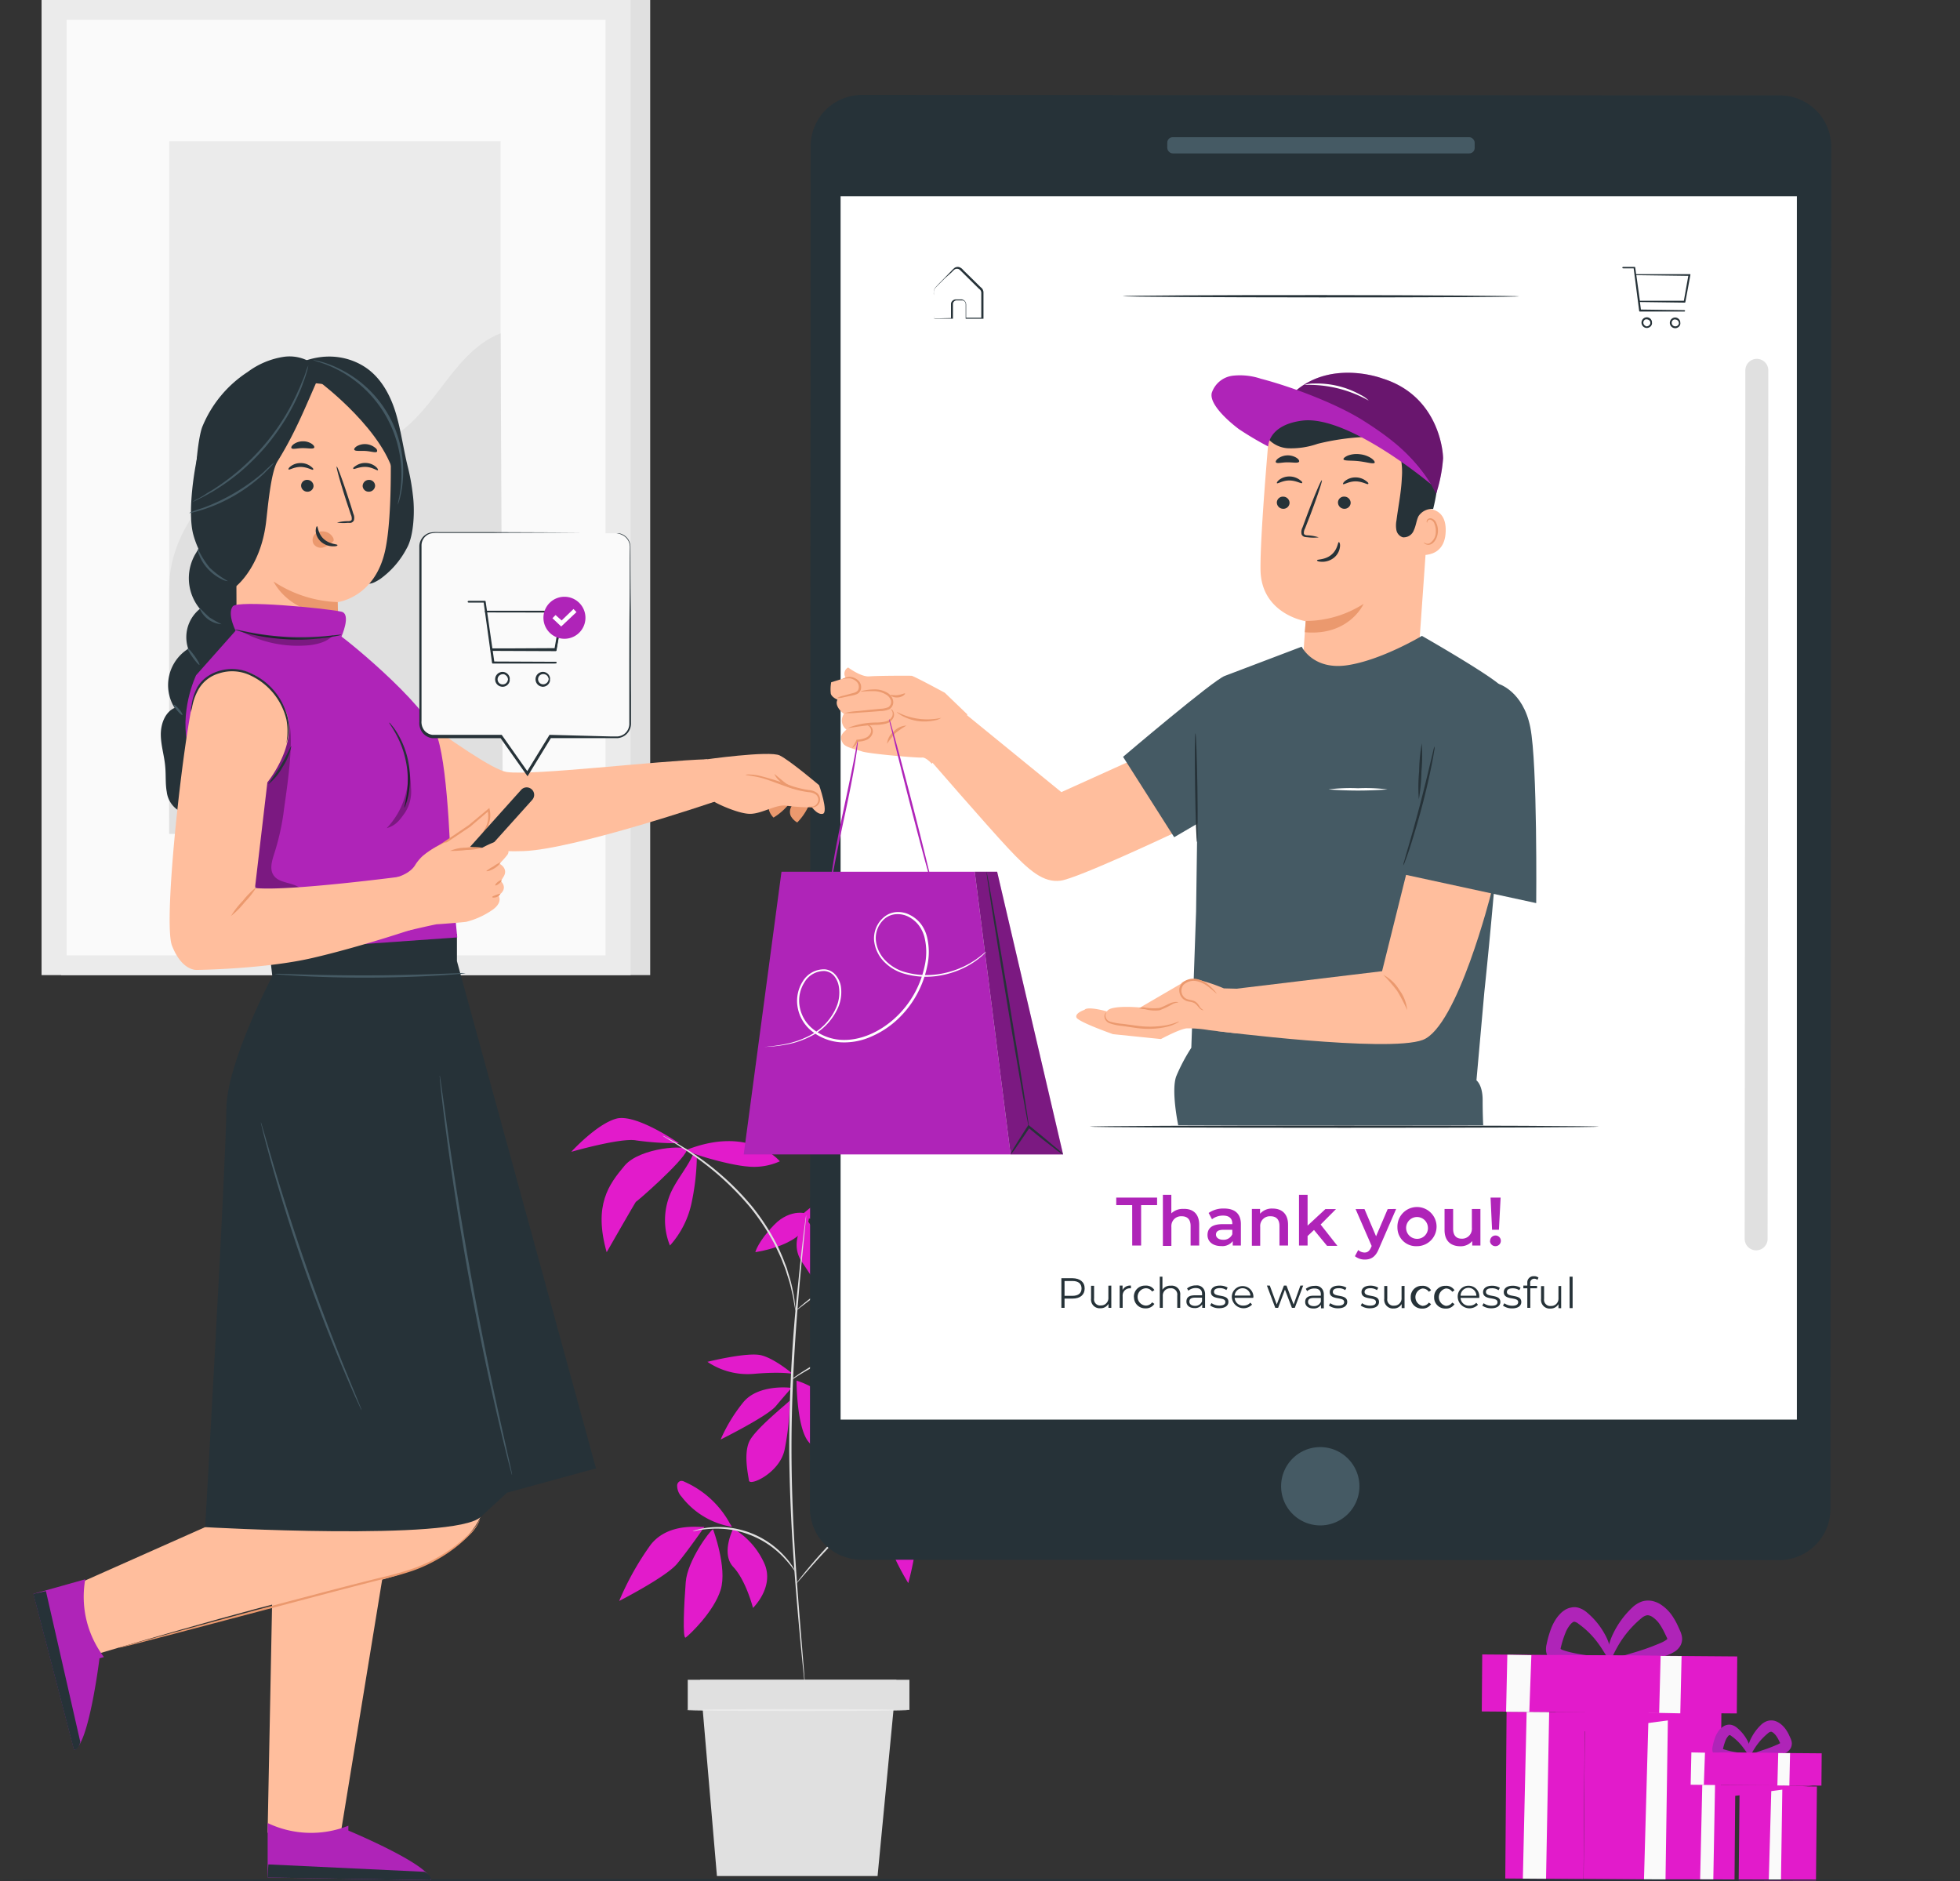 <svg xmlns="http://www.w3.org/2000/svg" id="Layer_1" data-name="Layer 1" viewBox="0 0 440.48 422.76"><rect x="0" y="0" width="440.48" height="422.76" fill="#333333" stroke="none"/><defs><style>.cls-1{fill:#e21bcb;}.cls-2{fill:#e0e0e0;}.cls-3{fill:#ebebeb;}.cls-4{fill:#fafafa;}.cls-5{fill:#af24b8;}.cls-6{fill:#263238;}.cls-7{fill:#fff;}.cls-8{fill:#455a64;}.cls-9{fill:#ffbe9d;}.cls-10{fill:#eb996e;}.cls-11{opacity:0.4;}.cls-12,.cls-13{opacity:0.3;}.cls-12{isolation:isolate;}</style></defs><title>ارائه خدمات بهتر در سایت صرافی</title><g id="freepik--background-complete--inject-161"><path class="cls-1" d="M181.33,268s-9.65-6.73-14.08-5.51-10.11,7.45-10.11,7.45,11.24-3.24,14.63-2.56A65,65,0,0,0,181.33,268Z" transform="translate(-28.76 -11.11)"></path><path class="cls-1" d="M184.58,270.41c-1.41,3.18-3.83,5.83-5.19,9a15.25,15.25,0,0,0-.07,11.59,20.79,20.79,0,0,0,4.92-9.87,53.54,53.54,0,0,0,1.13-10.32Z" transform="translate(-28.76 -11.11)"></path><path class="cls-1" d="M183.1,269.6c.44-1.3-10.48-.73-14,3.48s-7,8.79-4,19.42c0,0,6.59-11.52,6.59-11.35S182.22,272.14,183.1,269.6Z" transform="translate(-28.76 -11.11)"></path><path class="cls-1" d="M183.18,269.45c-1,.39,8.91,3.41,13.49,3.78a14.06,14.06,0,0,0,7.35-1.16S197.37,263.94,183.18,269.45Z" transform="translate(-28.76 -11.11)"></path><path class="cls-1" d="M233.31,311.26s4.78-2,6.13-.6,6.86,8.66,12.09,9.11c0,0-4.78-10.16-9.11-11.8C239.57,306.89,233.31,311.26,233.31,311.26Z" transform="translate(-28.76 -11.11)"></path><path class="cls-1" d="M234.54,310.71s-.19-3.59-2-5.48-8.3-3.17-8.3-3.17A25.43,25.43,0,0,0,229,307.6,27.41,27.41,0,0,0,234.54,310.71Z" transform="translate(-28.76 -11.11)"></path><path class="cls-1" d="M234.54,310.5s-3.33,0-5.68,4.11a34.11,34.11,0,0,0-3.44,9c.2-.35,6.28-3,7.88-6.38A14.05,14.05,0,0,0,234.54,310.5Z" transform="translate(-28.76 -11.11)"></path><path class="cls-1" d="M235.29,310.5s.6,7.92,1.94,9.27,3.29,6.27,3.29,6.27,3-7.18,1.34-10.6S235.29,310.5,235.29,310.5Z" transform="translate(-28.76 -11.11)"></path><path class="cls-1" d="M206.27,325.8c-.38.57-8,6.51-9.19,9.39s-.19,7.28,0,8.62,6.89-1.73,8-6.9A60.14,60.14,0,0,0,206.27,325.8Z" transform="translate(-28.76 -11.11)"></path><path class="cls-1" d="M207.77,321.35c0,.95.11,10.34,2.58,13.62a44.33,44.33,0,0,0,7,6.76s1.62-11.87-1.8-15.54A18.46,18.46,0,0,0,207.77,321.35Z" transform="translate(-28.76 -11.11)"></path><path class="cls-1" d="M206.64,323c-.56-.13-7.49-.79-10.79,3.16a36.53,36.53,0,0,0-5.14,8.43s10.48-5.2,12.4-7.5S206.64,323,206.64,323Z" transform="translate(-28.76 -11.11)"></path><path class="cls-1" d="M211.41,318.66a5.45,5.45,0,0,1,5.94-.15c3.11,1.94,8.29,9.48,8.29,9.48s-6.34-.39-9.64-3.59A22,22,0,0,1,211.41,318.66Z" transform="translate(-28.76 -11.11)"></path><path class="cls-1" d="M206.9,319.83s-4-3.42-7.09-4.18-12.07,1.48-12.07,1.48a16.16,16.16,0,0,0,10.44,2.7C204.41,319.29,206.9,319.83,206.9,319.83Z" transform="translate(-28.76 -11.11)"></path><path class="cls-1" d="M193.56,354.6s-2.88,5.56,0,8.63,4.42,9.2,4.42,9.2,5-4.8,2.48-10.16A17.33,17.33,0,0,0,193.56,354.6Z" transform="translate(-28.76 -11.11)"></path><path class="cls-1" d="M189,354.74c-.77.39-5.75,7.09-6.13,11.88s-.77,13,0,12.46,6.32-5.75,7.85-10.73S189,354.74,189,354.74Z" transform="translate(-28.76 -11.11)"></path><path class="cls-1" d="M187.07,354.22c-.76.19-8-1.15-12.07,4a64.07,64.07,0,0,0-7.09,12.65s10.54-5.39,13-8.35S187.07,354.22,187.07,354.22Z" transform="translate(-28.76 -11.11)"></path><path class="cls-1" d="M228.2,345s-2.19,6.52,0,12.27a56.23,56.23,0,0,0,4.68,9.58s3.24-11.5,1.14-14.57S228.2,345,228.2,345Z" transform="translate(-28.76 -11.11)"></path><path class="cls-1" d="M229.4,344.33c.77.72,9.76,13.62,15.87,14.77s.95-.49.95-.49-1.92-8.69-4.66-12.29S229.4,344.33,229.4,344.33Z" transform="translate(-28.76 -11.11)"></path><path class="cls-1" d="M228,344.1s6.63-4.6,9.22-5.77,11.17.37,11.17.37-10.39,5.42-12.89,4.9-7.47,1.64-7.47,1.64" transform="translate(-28.76 -11.11)"></path><path class="cls-1" d="M251.08,281.37s-5.74,6.09-5,10.85a55.88,55.88,0,0,0,2.46,9.32l2.52-8.37Z" transform="translate(-28.76 -11.11)"></path><path class="cls-1" d="M251.86,280.15s-1.33,9.33,1.33,13.13,6.28,11,6.66,10.47,5.9-5.52,1.91-12.56A36,36,0,0,0,251.86,280.15Z" transform="translate(-28.76 -11.11)"></path><path class="cls-1" d="M249.93,281.8s-9.18-2.66-10.5,1.72S237,291.7,237,291.7a35.34,35.34,0,0,1,6.48-5.35A67.48,67.48,0,0,0,249.93,281.8Z" transform="translate(-28.76 -11.11)"></path><path class="cls-1" d="M208.76,284.27l.75-.65c2.17-1.85,8.5-6.94,11.7-6.16a66.56,66.56,0,0,1,9.26,3.37S216.6,288,208.76,284.27Z" transform="translate(-28.76 -11.11)"></path><path class="cls-1" d="M210.62,284.33c0-.69-4.17-1.8-7.86,2s-4.25,6.15-4.25,6.15S210.36,290.9,210.62,284.33Z" transform="translate(-28.76 -11.11)"></path><path class="cls-1" d="M210,285.1s-4.22,4.85-1,9.61,6,9.33,6,9.33a15.47,15.47,0,0,0,0-9.47A33.85,33.85,0,0,0,210,285.1Z" transform="translate(-28.76 -11.11)"></path><path class="cls-1" d="M225.74,297.18c-.19-1.16,1.34-10.66-11.23-9.72h-1.15s6,9.7,7.39,12.75a13.28,13.28,0,0,0,3.89,5.33C226.12,306.87,225.93,298.34,225.74,297.18Z" transform="translate(-28.76 -11.11)"></path><path class="cls-1" d="M228.17,344.6a10.91,10.91,0,0,0-3-8.11c-.19-.21-.47-.42-.72-.3a.69.69,0,0,0-.31.45,7,7,0,0,0,.7,5.22,18,18,0,0,0,3.4,4.18" transform="translate(-28.76 -11.11)"></path><path class="cls-1" d="M192.75,353.39a21.45,21.45,0,0,0-10.19-9.32,1.34,1.34,0,0,0-.85-.17,1.08,1.08,0,0,0-.77,1,3.65,3.65,0,0,0,1,2.54,17.89,17.89,0,0,0,11.32,6.77" transform="translate(-28.76 -11.11)"></path><path class="cls-2" d="M243.11,339.36a13.1,13.1,0,0,0-1.8.18,19.47,19.47,0,0,0-4.74,1.23,26.67,26.67,0,0,0-6.33,3.56,64.77,64.77,0,0,0-6.68,5.93c-4.57,4.45-8.6,8.57-11.39,11.67-1.39,1.55-2.5,2.82-3.26,3.71l-.89,1c-.2.23-.31.35-.33.34a1.84,1.84,0,0,1,.26-.4c.19-.24.46-.61.82-1.06.72-.92,1.79-2.23,3.16-3.81,2.74-3.16,6.74-7.34,11.31-11.78A60.48,60.48,0,0,1,230,344a26.57,26.57,0,0,1,6.47-3.53,18.27,18.27,0,0,1,4.84-1.09,10,10,0,0,1,1.34,0A1.85,1.85,0,0,1,243.11,339.36Z" transform="translate(-28.76 -11.11)"></path><path class="cls-2" d="M207.45,364.23c-.07,0-.82-1.25-2.45-3a20.76,20.76,0,0,0-16.72-6.56c-2.38.16-3.81.6-3.83.52a3.58,3.58,0,0,1,1-.34,15.76,15.76,0,0,1,2.81-.5,20,20,0,0,1,17,6.66A16.11,16.11,0,0,1,207,363.3,4.27,4.27,0,0,1,207.45,364.23Z" transform="translate(-28.76 -11.11)"></path><path class="cls-2" d="M209.92,284.2a1.31,1.31,0,0,1,0,.28,3.63,3.63,0,0,1-.07.8c-.07.73-.17,1.76-.3,3.07-.27,2.66-.66,6.52-1.09,11.29-.84,9.53-1.84,22.74-1.82,37.35s1.07,27.82,1.81,37.36c.39,4.75.7,8.61.92,11.31.1,1.31.18,2.34.24,3.07a3.65,3.65,0,0,0,0,.8,1.31,1.31,0,0,1,0,.28,1.28,1.28,0,0,1,0-.27,2.82,2.82,0,0,0-.09-.8c-.08-.73-.19-1.76-.32-3.07-.27-2.66-.65-6.52-1.07-11.29-.82-9.54-1.9-22.75-2-37.39a337.36,337.36,0,0,1,2-37.38c.47-4.77.91-8.62,1.23-11.28l.39-3.06.12-.8A.76.76,0,0,1,209.92,284.2Z" transform="translate(-28.76 -11.11)"></path><path class="cls-2" d="M238.58,309.92a7.62,7.62,0,0,1-1.34.21c-.86.09-2.11.26-3.64.5a67.5,67.5,0,0,0-22.73,8c-1.35.76-2.42,1.41-3.16,1.88a7.53,7.53,0,0,1-1.17.67,7.68,7.68,0,0,1,1.08-.82c.7-.51,1.76-1.2,3.09-2a60.49,60.49,0,0,1,22.84-8c1.55-.2,2.8-.32,3.67-.36A6.9,6.9,0,0,1,238.58,309.92Z" transform="translate(-28.76 -11.11)"></path><path class="cls-2" d="M207.55,305.68a4.7,4.7,0,0,1-.12-.51c-.07-.39-.15-.88-.26-1.48a20.42,20.42,0,0,0-.46-2.33,30.1,30.1,0,0,0-.79-3c-.18-.54-.36-1.13-.55-1.73s-.46-1.2-.7-1.84c-.47-1.28-1.13-2.57-1.79-4a51.83,51.83,0,0,0-5.47-8.31A64.64,64.64,0,0,0,184,270.37c-.93-.69-1.84-1.21-2.61-1.73s-1.46-.91-2-1.24l-1.29-.8a3.23,3.23,0,0,1-.43-.29,1.46,1.46,0,0,1,.48.21l1.32.71c.58.3,1.28.68,2.06,1.18s1.71,1,2.67,1.67a61.56,61.56,0,0,1,13.56,12.11,49.6,49.6,0,0,1,5.49,8.41,40.82,40.82,0,0,1,1.77,4c.23.65.51,1.25.68,1.87s.36,1.19.53,1.75a29.15,29.15,0,0,1,.73,3.07,18.42,18.42,0,0,1,.39,2.34c.07.6.13,1.1.17,1.48A1.82,1.82,0,0,1,207.55,305.68Z" transform="translate(-28.76 -11.11)"></path><path class="cls-2" d="M252.52,280.93a2.62,2.62,0,0,1-.48.22l-1.41.53c-1.23.44-3,1.11-5.16,2A151.67,151.67,0,0,0,229,291.44a149.33,149.33,0,0,0-15.38,9.75c-1.9,1.36-3.41,2.49-4.44,3.29l-1.2.91a3.35,3.35,0,0,1-.44.29,4.3,4.3,0,0,1,.38-.37l1.15-1c1-.84,2.48-2,4.36-3.42a132.08,132.08,0,0,1,31.92-17.56c2.18-.83,4-1.46,5.21-1.85L252,281A1.84,1.84,0,0,1,252.52,280.93Z" transform="translate(-28.76 -11.11)"></path><polygon class="cls-2" points="197.22 421.57 161.12 421.57 157.35 377.47 201.45 377.47 197.22 421.57"></polygon><rect class="cls-2" x="154.56" y="377.47" width="49.82" height="6.78"></rect><path class="cls-3" d="M232.82,395.38c0,.12-11.15.23-24.88.23s-24.89-.11-24.89-.23,11.14-.23,24.89-.23S232.82,395.25,232.82,395.38Z" transform="translate(-28.76 -11.11)"></path><rect class="cls-1" x="380.78" y="398.78" width="38.7" height="30.66" transform="translate(-45.86 799.87) rotate(-89.55)"></rect><polygon class="cls-4" points="374.85 384.93 374.3 422.4 369.46 422.36 370.5 384.89 374.85 384.93"></polygon><polygon class="cls-1" points="338.58 384.65 356.17 384.78 386.83 385.02 356.13 389.06 355.87 422.26 338.29 422.12 338.58 384.65"></polygon><polygon class="cls-4" points="348.15 384.72 347.45 422.19 342.24 422.15 343.09 384.68 348.15 384.72"></polygon><path class="cls-5" d="M390.83,384.43c0,.23-.5.48-1.44.71a24.93,24.93,0,0,1-7,.51,10.6,10.6,0,0,1-1.63-.19,13.56,13.56,0,0,1-1.79-.38,6.28,6.28,0,0,1-1.1-.47,3.52,3.52,0,0,1-1.17-1.1,3.26,3.26,0,0,1-.5-1.68,4.72,4.72,0,0,1,.15-1.3,21.8,21.8,0,0,1,1.17-3.89,10.57,10.57,0,0,1,1.12-2,8.22,8.22,0,0,1,.76-.9,5.2,5.2,0,0,1,1-.82,3.74,3.74,0,0,1,1.39-.56,3.29,3.29,0,0,1,1.59,0,5.17,5.17,0,0,1,2.1,1.16,16.93,16.93,0,0,1,4,4.94,12,12,0,0,1,1.35,4c.12,1,0,1.57-.22,1.63-.5.11-1.22-1.86-3.17-4.34A19.29,19.29,0,0,0,383.5,376a2.05,2.05,0,0,0-.89-.46.25.25,0,0,0-.17,0,.94.94,0,0,0-.26.14,2.5,2.5,0,0,0-.39.34,5.66,5.66,0,0,0-.43.54,7.35,7.35,0,0,0-.74,1.35,23.36,23.36,0,0,0-1.06,3.29,3.41,3.41,0,0,0-.09.48h-.09c-.11,0-.14.06-.07,0l.12-.09h0l.09.08a2.3,2.3,0,0,0,.44.23c.45.15.9.29,1.36.41s1,.23,1.41.32c.92.19,1.8.32,2.61.43,1.63.22,3,.36,3.93.54S390.83,384.19,390.83,384.43Z" transform="translate(-28.76 -11.11)"></path><path class="cls-5" d="M390.2,384.71c-.08-.49,2.21-1.21,5.79-2.26a51.07,51.07,0,0,0,6-2.16,6.2,6.2,0,0,0,1.31-.73c.14-.11.2-.22.18-.21s0,.14,0,.07a2.27,2.27,0,0,0-.22-.53c-.14-.31-.29-.61-.44-.92a15.73,15.73,0,0,0-.93-1.66A6.28,6.28,0,0,0,400.8,375a5.8,5.8,0,0,0-.62-.49,2,2,0,0,0-.56-.3,1.33,1.33,0,0,0-.9-.09,3,3,0,0,0-1.09.63,23.22,23.22,0,0,0-4.19,4.55c-2.05,2.93-2.59,5.21-3.1,5.14-.23,0-.4-.66-.32-1.78a13,13,0,0,1,1.33-4.57,19.86,19.86,0,0,1,4.2-5.71,6.13,6.13,0,0,1,2.17-1.38,4.6,4.6,0,0,1,3,.05,5.6,5.6,0,0,1,1.28.62,9.23,9.23,0,0,1,2.71,2.75,15.36,15.36,0,0,1,1.14,2.07l.45,1a5.66,5.66,0,0,1,.45,1.41,3.17,3.17,0,0,1-.34,2,3.89,3.89,0,0,1-1.14,1.25,8.93,8.93,0,0,1-2.09,1,31.65,31.65,0,0,1-6.72,1.61C392.64,385.29,390.28,385.15,390.2,384.71Z" transform="translate(-28.76 -11.11)"></path><rect class="cls-1" x="377.95" y="366.93" width="12.81" height="45.07" transform="translate(-36.88 759.64) rotate(-89.55)"></rect><rect class="cls-1" x="392.35" y="369.2" width="12.81" height="40.74" transform="translate(-22.69 774.15) rotate(-89.55)"></rect><polygon class="cls-4" points="377.91 372.14 377.62 385.01 372.87 384.91 373.2 372.11 377.91 372.14"></polygon><polygon class="cls-4" points="344.15 371.94 343.69 384.7 338.47 384.66 338.75 371.84 344.15 371.94"></polygon><rect class="cls-1" x="416.4" y="413.86" width="21.93" height="17.37" transform="matrix(0.01, -1, 1, 0.01, -27.29, 835.47)"></rect><polygon class="cls-4" points="400.56 401.21 400.25 422.44 397.51 422.42 398.1 401.19 400.56 401.21"></polygon><polygon class="cls-1" points="380.01 401.05 389.98 401.12 407.35 401.26 389.96 403.55 389.81 422.36 379.85 422.28 380.01 401.05"></polygon><polygon class="cls-4" points="385.43 401.09 385.04 422.32 382.08 422.3 382.56 401.07 385.43 401.09"></polygon><path class="cls-5" d="M422.08,405.74c0,.32-1.14.71-3.13.88a11.74,11.74,0,0,1-3.64-.3,2.52,2.52,0,0,1-1.41-1,2,2,0,0,1-.32-1.07,2.69,2.69,0,0,1,.09-.8,12.3,12.3,0,0,1,.67-2.24,6.32,6.32,0,0,1,.66-1.16,3.82,3.82,0,0,1,1.08-1,2.35,2.35,0,0,1,1.86-.32,3.24,3.24,0,0,1,1.28.71,9.33,9.33,0,0,1,2.29,2.89c.94,1.9.8,3.24.5,3.29s-.82-1-1.94-2.36a11.47,11.47,0,0,0-2.23-2.06.88.88,0,0,0-.42-.21h0a.12.12,0,0,0-.07.05,1.68,1.68,0,0,0-.4.44,3.59,3.59,0,0,0-.4.72A14.27,14.27,0,0,0,416,404l-.05.22h-.29l.17-.15h.05l.2.11a18.15,18.15,0,0,0,3,.7C420.86,405.18,422.08,405.39,422.08,405.74Z" transform="translate(-28.76 -11.11)"></path><path class="cls-5" d="M421.72,405.9c-.06-.37,1.23-.87,3.23-1.52a33.08,33.08,0,0,0,3.35-1.29,3.07,3.07,0,0,0,.66-.38c.06,0,.06-.08,0,0a.53.53,0,0,0-.06.26c-.12-.24-.24-.48-.35-.73a8,8,0,0,0-.51-.9,3.32,3.32,0,0,0-.56-.67,1.73,1.73,0,0,0-.55-.39.37.37,0,0,0-.29,0,1,1,0,0,0-.51.28,13.81,13.81,0,0,0-2.37,2.46c-1.19,1.57-1.59,2.82-2,2.78s-.61-1.55.36-3.72a11.08,11.08,0,0,1,2.39-3.36,3.78,3.78,0,0,1,1.34-.85,2.93,2.93,0,0,1,1.94,0,3.87,3.87,0,0,1,.79.39,4.19,4.19,0,0,1,.63.48,5.63,5.63,0,0,1,1,1.17,7.58,7.58,0,0,1,.67,1.22l.26.56a3.84,3.84,0,0,1,.28.89,2.18,2.18,0,0,1-.24,1.37,2.39,2.39,0,0,1-.74.81,5.31,5.31,0,0,1-1.26.63,17.13,17.13,0,0,1-3.88.85C423.13,406.41,421.78,406.24,421.72,405.9Z" transform="translate(-28.76 -11.11)"></path><rect class="cls-1" x="414.8" y="395.81" width="7.26" height="25.54" transform="translate(-22.19 812.68) rotate(-89.55)"></rect><rect class="cls-1" x="422.96" y="397.1" width="7.26" height="23.08" transform="translate(-14.15 820.9) rotate(-89.55)"></rect><polygon class="cls-4" points="402.29 393.96 402.13 401.25 399.44 401.2 399.63 393.94 402.29 393.96"></polygon><polygon class="cls-4" points="383.17 393.85 382.91 401.08 379.95 401.05 380.11 393.79 383.17 393.85"></polygon><rect class="cls-2" x="13.74" width="132.38" height="219.12"></rect><rect class="cls-3" x="9.34" width="132.38" height="219.12"></rect><rect class="cls-4" x="14.98" y="4.45" width="121.1" height="210.23"></rect><rect class="cls-3" x="38.03" y="31.76" width="74.47" height="155.6"></rect><path class="cls-2" d="M66.79,143.41c-.17-14.53,12.9-28.72,27.29-30.75,6.86-1,14.16.39,20.57-2.24,11.45-4.69,15.09-19.9,26.61-24.41l.52,112.46h-75Z" transform="translate(-28.76 -11.11)"></path></g><g id="freepik--Floor--inject-161"><path class="cls-6" d="M469.24,433.6c0,.15-98.61.27-220.23.27s-220.25-.12-220.25-.27,98.59-.26,220.25-.26S469.24,433.46,469.24,433.6Z" transform="translate(-28.76 -11.11)"></path></g><g id="freepik--Device--inject-161"><path class="cls-6" d="M428.6,361.69l-206.28-.09A11.57,11.57,0,0,1,210.78,350L210.94,44a11.54,11.54,0,0,1,11.54-11.56h0l206.27.11a11.55,11.55,0,0,1,11.55,11.55l-.17,306.07A11.55,11.55,0,0,1,428.6,361.69Z" transform="translate(-28.76 -11.11)"></path><rect class="cls-7" x="188.91" y="44.1" width="214.91" height="274.9"></rect><path class="cls-8" d="M334.27,345.1a8.8,8.8,0,1,1-8.79-8.81,8.81,8.81,0,0,1,8.79,8.81Z" transform="translate(-28.76 -11.11)"></path><rect class="cls-8" x="262.33" y="30.83" width="69.08" height="3.64" rx="1.22"></rect><path class="cls-2" d="M423.43,292.08h0a2.59,2.59,0,0,1-2.58-2.58h0L421,94.33a2.58,2.58,0,0,1,2.58-2.58h0a2.59,2.59,0,0,1,2.58,2.58L426,289.49a2.59,2.59,0,0,1-2.57,2.59Z" transform="translate(-28.76 -11.11)"></path><path class="cls-6" d="M370.14,77.7c0,.15-19.94.25-44.53.24s-44.53-.14-44.53-.28,19.94-.25,44.53-.24S370.14,77.6,370.14,77.7Z" transform="translate(-28.76 -11.11)"></path><path class="cls-6" d="M238.55,82.66h1.09l2.93-.08-.09.1V79.31a1.14,1.14,0,0,1,1-.92h1.41a1.16,1.16,0,0,1,1,1.15v3.11l-.15-.15h3.71l-.16.16v-5.8a1.12,1.12,0,0,0-.52-.86l-1.62-1.6-1.56-1.54c-.25-.26-.51-.51-.76-.75s-.46-.51-.76-.57a1,1,0,0,0-.83.16c-.22.18-.47.45-.69.67l-1.4,1.23c-.84.87-1.72,1.67-2.35,2.41a2.7,2.7,0,0,0-.18,1.38v4.76a4,4,0,0,1,0,.49,3.38,3.38,0,0,1,0-.45V76.68a1.5,1.5,0,0,1,.21-.78c.69-.85,1.51-1.59,2.35-2.49l1.32-1.35a9.63,9.63,0,0,1,.72-.71,1.25,1.25,0,0,1,1.09-.22,1.89,1.89,0,0,1,.9.65l.76.74,1.57,1.54,1.62,1.6a1.44,1.44,0,0,1,.62,1.08v6h-4V79.49a.85.85,0,0,0-.73-.88h-1.34a.88.88,0,0,0-.79.71v3.41H239Z" transform="translate(-28.76 -11.11)"></path><path class="cls-6" d="M408.63,72.72a.13.13,0,0,0-.11,0H396.45l-.06-.5-.14-1a.14.14,0,0,0-.14-.13h-2.43c-.19,0-.32,0-.32.16s.13.16.32.16h2.22l1.24,9.58a.15.15,0,0,0,.15.13h9.82c.23,0,.34,0,.34-.15s-.11-.16-.34-.17l-9.58-.13-.22-1.69,10.06.13h0a.15.15,0,0,0,.15-.12l.74-4,.4-2.16Zm-12.13.22,11.68.16-1,5.6H397.3Z" transform="translate(-28.76 -11.11)"></path><path class="cls-6" d="M400,83.34a1.18,1.18,0,0,0-.41-.67,1.16,1.16,0,0,0-1.13-.19,1.2,1.2,0,0,0-.73,1.53,1.23,1.23,0,0,0,.73.73,1.34,1.34,0,0,0,.4.07,1.22,1.22,0,0,0,.73-.25,1.1,1.1,0,0,0,.42-.66.66.66,0,0,0,0-.28A1.29,1.29,0,0,0,400,83.34Zm-1.42,1a.79.79,0,0,1-.46-1,.77.77,0,0,1,.46-.46.62.62,0,0,1,.27,0,.77.77,0,0,1,.48.16.81.81,0,0,1,.31.44.48.48,0,0,1,0,.17v0a.48.48,0,0,1,0,.17.89.89,0,0,1-.31.44.83.83,0,0,1-.79.14Z" transform="translate(-28.76 -11.11)"></path><path class="cls-6" d="M406.36,83.39a1.06,1.06,0,0,0-.4-.66,1.13,1.13,0,0,0-1.13-.2,1.2,1.2,0,0,0-.73,1.53,1.23,1.23,0,0,0,.73.73,1.34,1.34,0,0,0,.4.07,1.22,1.22,0,0,0,.73-.25,1.1,1.1,0,0,0,.42-.66.66.66,0,0,0,0-.28A.86.86,0,0,0,406.36,83.39Zm-1.41,1a.81.81,0,0,1-.5-.75.77.77,0,0,1,.52-.73.61.61,0,0,1,.27,0,.77.77,0,0,1,.48.16.81.81,0,0,1,.34.61h0a.48.48,0,0,1,0,.17.85.85,0,0,1-.31.44.81.81,0,0,1-.75.11Z" transform="translate(-28.76 -11.11)"></path><path class="cls-6" d="M272.52,300.65c0,1.41-1,2.27-2.72,2.27H268V305h-.71v-6.66h2.49C271.5,298.36,272.53,299.22,272.52,300.65Zm-.7,0c0-1.07-.7-1.68-2-1.68H268v3.33h1.77c1.35,0,2.05-.61,2.05-1.65Z" transform="translate(-28.76 -11.11)"></path><path class="cls-6" d="M278.51,300v5h-.64v-.91a2,2,0,0,1-1.8,1,1.94,1.94,0,0,1-2.11-1.75,1.34,1.34,0,0,1,0-.4v-2.9h.68v2.83a1.39,1.39,0,0,0,1.15,1.59,1.35,1.35,0,0,0,.35,0,1.64,1.64,0,0,0,1.71-1.55,2.44,2.44,0,0,0,0-.27v-2.62Z" transform="translate(-28.76 -11.11)"></path><path class="cls-6" d="M282.92,300v.61h-.16a1.61,1.61,0,0,0-1.7,1.53,1.16,1.16,0,0,0,0,.32V305h-.67v-5h.65v1A1.88,1.88,0,0,1,282.92,300Z" transform="translate(-28.76 -11.11)"></path><path class="cls-6" d="M283.58,302.52A2.47,2.47,0,0,1,286,300h.19a2.17,2.17,0,0,1,2,1l-.51.34a1.69,1.69,0,0,0-1.45-.74,1.95,1.95,0,0,0,0,3.89,1.69,1.69,0,0,0,1.45-.73l.51.35a2.24,2.24,0,0,1-2,1,2.48,2.48,0,0,1-2.58-2.36Z" transform="translate(-28.76 -11.11)"></path><path class="cls-6" d="M294,302.13V305h-.67V302.2a1.4,1.4,0,0,0-1.18-1.59,1.15,1.15,0,0,0-.32,0,1.63,1.63,0,0,0-1.75,1.51,1.41,1.41,0,0,0,0,.29V305h-.68V298h.6v2.93a2.08,2.08,0,0,1,1.87-.91,1.91,1.91,0,0,1,2.13,1.68A1.77,1.77,0,0,1,294,302.13Z" transform="translate(-28.76 -11.11)"></path><path class="cls-6" d="M299.58,301.93V305h-.64v-.78a1.92,1.92,0,0,1-1.72.83c-1.13,0-1.83-.59-1.83-1.46s.5-1.41,1.93-1.41h1.59v-.31c0-.85-.48-1.32-1.42-1.32a2.52,2.52,0,0,0-1.66.59l-.3-.5a3,3,0,0,1,2-.68,1.78,1.78,0,0,1,2,1.47A1.85,1.85,0,0,1,299.58,301.93Zm-.68,1.6v-.82h-1.57c-1,0-1.28.38-1.28.9s.46.94,1.26.94A1.61,1.61,0,0,0,298.9,303.53Z" transform="translate(-28.76 -11.11)"></path><path class="cls-6" d="M300.72,304.46l.3-.53a3.06,3.06,0,0,0,1.78.56c.95,0,1.34-.32,1.34-.81,0-1.31-3.24-.28-3.24-2.26,0-.82.7-1.42,2-1.42a3.37,3.37,0,0,1,1.76.45l-.29.55a2.56,2.56,0,0,0-1.47-.43c-.91,0-1.31.35-1.31.82,0,1.36,3.24.34,3.24,2.27,0,.85-.76,1.42-2.06,1.42A3.27,3.27,0,0,1,300.72,304.46Z" transform="translate(-28.76 -11.11)"></path><path class="cls-6" d="M310.41,302.75h-4.18a1.86,1.86,0,0,0,2,1.74h0a2,2,0,0,0,1.53-.66l.38.44a2.64,2.64,0,0,1-4.55-1.73,2.43,2.43,0,1,1,4.86,0v0A.46.46,0,0,0,310.41,302.75Zm-4.18-.51h3.55a1.78,1.78,0,0,0-3.55,0Z" transform="translate(-28.76 -11.11)"></path><path class="cls-6" d="M321.63,300l-1.89,5h-.64l-1.57-4.1L316,305h-.64l-1.88-5h.65l1.56,4.25,1.61-4.25h.58l1.6,4.25L321,300Z" transform="translate(-28.76 -11.11)"></path><path class="cls-6" d="M326.27,302v3.1h-.64v-.78a1.91,1.91,0,0,1-1.72.82c-1.14,0-1.83-.59-1.83-1.45s.5-1.42,1.93-1.42h1.59v-.3c0-.86-.48-1.32-1.42-1.32a2.4,2.4,0,0,0-1.66.59l-.3-.51a3.1,3.1,0,0,1,2-.67,1.77,1.77,0,0,1,2,1.45A2,2,0,0,1,326.27,302Zm-.67,1.59v-.81H324c-1,0-1.28.38-1.28.89s.46.94,1.26.94a1.6,1.6,0,0,0,1.62-1Z" transform="translate(-28.76 -11.11)"></path><path class="cls-6" d="M327.41,304.48l.31-.53a3.06,3.06,0,0,0,1.78.56c.95,0,1.34-.33,1.34-.82,0-1.3-3.24-.28-3.24-2.25,0-.82.7-1.43,2-1.43a3.3,3.3,0,0,1,1.76.47l-.29.54a2.44,2.44,0,0,0-1.48-.43c-.9,0-1.3.35-1.3.83,0,1.35,3.24.33,3.24,2.25,0,.87-.76,1.43-2.06,1.43A3.43,3.43,0,0,1,327.41,304.48Z" transform="translate(-28.76 -11.11)"></path><path class="cls-6" d="M334.56,304.48l.3-.53a3.13,3.13,0,0,0,1.78.56c.95,0,1.34-.32,1.34-.82,0-1.3-3.24-.27-3.24-2.25,0-.82.7-1.43,2-1.43a3.3,3.3,0,0,1,1.76.47l-.29.54a2.58,2.58,0,0,0-1.47-.43c-.91,0-1.31.36-1.31.83,0,1.35,3.25.33,3.24,2.26,0,.86-.76,1.42-2.06,1.42A3.42,3.42,0,0,1,334.56,304.48Z" transform="translate(-28.76 -11.11)"></path><path class="cls-6" d="M344.41,300.06v5h-.65v-.92a2,2,0,0,1-1.8,1,1.94,1.94,0,0,1-2.11-1.75,1.34,1.34,0,0,1,0-.4v-2.9h.68v2.84a1.4,1.4,0,0,0,1.18,1.58,1.72,1.72,0,0,0,.32,0,1.63,1.63,0,0,0,1.71-1.53,2.53,2.53,0,0,0,0-.28V300.1Z" transform="translate(-28.76 -11.11)"></path><path class="cls-6" d="M345.8,302.6a2.47,2.47,0,0,1,2.38-2.55h.19a2.17,2.17,0,0,1,2,1l-.5.34a1.7,1.7,0,0,0-1.46-.74,2,2,0,0,0-1.51,2.39,2,2,0,0,0,1.51,1.51,1.74,1.74,0,0,0,1.46-.73l.5.34a2.24,2.24,0,0,1-2,1,2.46,2.46,0,0,1-2.57-2.35Z" transform="translate(-28.76 -11.11)"></path><path class="cls-6" d="M351.06,302.6a2.47,2.47,0,0,1,2.4-2.55h.18a2.17,2.17,0,0,1,2,1l-.51.35a1.66,1.66,0,0,0-1.45-.75,2,2,0,0,0-1.51,2.39,2,2,0,0,0,1.51,1.51,1.72,1.72,0,0,0,1.45-.73l.51.34a2.22,2.22,0,0,1-2,1,2.49,2.49,0,0,1-2.58-2.38Z" transform="translate(-28.76 -11.11)"></path><path class="cls-6" d="M361.19,302.77H357a1.84,1.84,0,0,0,1.93,1.74H359a2,2,0,0,0,1.53-.65l.38.44a2.65,2.65,0,0,1-4.55-1.74,2.41,2.41,0,0,1,2.29-2.53h.16a2.38,2.38,0,0,1,2.4,2.36,1.48,1.48,0,0,1,0,.21S361.19,302.7,361.19,302.77Zm-4.18-.5h3.54a1.77,1.77,0,0,0-3.54,0Z" transform="translate(-28.76 -11.11)"></path><path class="cls-6" d="M361.88,304.5l.31-.54a3,3,0,0,0,1.77.57c1,0,1.34-.33,1.34-.82,0-1.3-3.24-.28-3.24-2.26,0-.81.71-1.42,2-1.42a3.24,3.24,0,0,1,1.77.47l-.29.54a2.48,2.48,0,0,0-1.54-.44c-.9,0-1.3.35-1.3.82,0,1.36,3.24.34,3.24,2.26,0,.86-.76,1.43-2.06,1.42A3.48,3.48,0,0,1,361.88,304.5Z" transform="translate(-28.76 -11.11)"></path><path class="cls-6" d="M366.53,304.5l.31-.53a3.12,3.12,0,0,0,1.77.56c.95,0,1.34-.33,1.34-.82,0-1.3-3.24-.28-3.24-2.25,0-.82.71-1.43,2-1.43a3.24,3.24,0,0,1,1.77.47l-.29.54a2.59,2.59,0,0,0-1.48-.43c-.9,0-1.3.35-1.3.83,0,1.35,3.24.33,3.24,2.25,0,.87-.76,1.43-2.06,1.43A3.43,3.43,0,0,1,366.53,304.5Z" transform="translate(-28.76 -11.11)"></path><path class="cls-6" d="M372.65,299.48v.59h1.54v.53h-1.52V305H372V300.6h-.89V300H372v-.62a1.39,1.39,0,0,1,1.27-1.49h.24a1.52,1.52,0,0,1,1,.32l-.23.5a1.11,1.11,0,0,0-.74-.25A.89.89,0,0,0,372.65,299.48Z" transform="translate(-28.76 -11.11)"></path><path class="cls-6" d="M379.61,300.08v5H379v-.92a2,2,0,0,1-1.8,1,1.94,1.94,0,0,1-2.11-1.75,1.34,1.34,0,0,1,0-.4v-2.9h.68V303a1.4,1.4,0,0,0,1.18,1.58,1.72,1.72,0,0,0,.32,0A1.63,1.63,0,0,0,379,303a2.53,2.53,0,0,0,0-.28v-2.62Z" transform="translate(-28.76 -11.11)"></path><path class="cls-6" d="M381.5,298h.68v7.06h-.67Z" transform="translate(-28.76 -11.11)"></path><path class="cls-5" d="M283.2,281.92h-3.58v-1.7h9.18v1.7h-3.59V291h-2Z" transform="translate(-28.76 -11.11)"></path><path class="cls-5" d="M298.26,286.31V291h-1.93V286.6c0-1.47-.73-2.18-2-2.18a2.18,2.18,0,0,0-2.32,2.05,3.17,3.17,0,0,0,0,.43v4.18H290.1V279.6H292v4.17a3.66,3.66,0,0,1,2.75-1C296.79,282.69,298.26,283.82,298.26,286.31Z" transform="translate(-28.76 -11.11)"></path><path class="cls-5" d="M307.63,286.2V291H305.8v-1a2.91,2.91,0,0,1-2.59,1.12c-1.89,0-3.08-1-3.08-2.48s.93-2.45,3.43-2.45h2.14v-.13c0-1.13-.68-1.79-2.06-1.79a4,4,0,0,0-2.5.82l-.76-1.41a5.79,5.79,0,0,1,3.49-1C306.25,282.69,307.63,283.82,307.63,286.2Zm-1.93,2.26v-1h-2c-1.31,0-1.67.49-1.67,1.1s.59,1.14,1.58,1.14a2.12,2.12,0,0,0,2.09-1.24Z" transform="translate(-28.76 -11.11)"></path><path class="cls-5" d="M318.23,286.31V291H316.3V286.6c0-1.47-.73-2.18-2-2.18a2.19,2.19,0,0,0-2.33,2,3.24,3.24,0,0,0,0,.44v4.18H310.1v-8.26h1.84v1.07a3.54,3.54,0,0,1,2.85-1.16C316.77,282.69,318.23,283.82,318.23,286.31Z" transform="translate(-28.76 -11.11)"></path><path class="cls-5" d="M324.06,287.5l-1.44,1.36V291h-1.93V279.6h1.93v6.92l4-3.71H329l-3.45,3.47,3.77,4.79H327Z" transform="translate(-28.76 -11.11)"></path><path class="cls-5" d="M342.52,282.78l-3.87,8.92c-.75,1.88-1.8,2.45-3.18,2.45a3.47,3.47,0,0,1-2.21-.76L334,292a2.14,2.14,0,0,0,1.42.57c.68,0,1.09-.33,1.46-1.14l.14-.33-3.61-8.29h2l2.6,6.11,2.61-6.11Z" transform="translate(-28.76 -11.11)"></path><path class="cls-5" d="M342.81,286.91a4.4,4.4,0,1,1,4.56,4.23h-.17a4.16,4.16,0,0,1-4.38-3.93C342.81,287.12,342.81,287,342.81,286.91Zm6.85,0a2.45,2.45,0,1,0-2.46,2.58,2.42,2.42,0,0,0,2.47-2.34A1.93,1.93,0,0,0,349.66,286.91Z" transform="translate(-28.76 -11.11)"></path><path class="cls-5" d="M361.46,282.78V291h-1.84V290a3.41,3.41,0,0,1-2.66,1.16c-2.12,0-3.56-1.16-3.56-3.65v-4.72h1.93v4.46c0,1.5.72,2.21,1.94,2.21a2.19,2.19,0,0,0,2.27-2.09,1.76,1.76,0,0,0,0-.4v-4.18Z" transform="translate(-28.76 -11.11)"></path><path class="cls-5" d="M363.64,289.94a1.21,1.21,0,0,1,1.21-1.2h0a1.19,1.19,0,0,1,1.2,1.19,1.2,1.2,0,0,1-1.19,1.21h0a1.21,1.21,0,0,1-1.25-1.15Zm.1-9.72H366l-.38,7.23h-1.54Z" transform="translate(-28.76 -11.11)"></path></g><g id="freepik--character-2--inject-161"><path class="cls-9" d="M350.37,118.2l-2.92,41.4a12.9,12.9,0,0,1-12.86,12h0a12.9,12.9,0,0,1-12.9-12.89c0-.28,0-.57,0-.85.26-3.94.49-7.16.49-7.16s-10-1.56-10.14-11.57c-.07-5.78.93-18.9,1.79-29a13.12,13.12,0,0,1,13.08-12H333a18.51,18.51,0,0,1,17.4,19.59C350.4,117.88,350.38,118,350.37,118.2Z" transform="translate(-28.76 -11.11)"></path><path class="cls-10" d="M322.21,150.65a24.27,24.27,0,0,0,13-3.85S332,154.08,322,153.18Z" transform="translate(-28.76 -11.11)"></path><path class="cls-6" d="M315.73,119.69c.18.18,1.27-.62,2.8-.61s2.67.77,2.84.58-.1-.42-.59-.78a3.93,3.93,0,0,0-2.27-.7,3.73,3.73,0,0,0-2.23.72C315.81,119.27,315.65,119.6,315.73,119.69Z" transform="translate(-28.76 -11.11)"></path><path class="cls-6" d="M329.45,124a1.43,1.43,0,0,0,1.38,1.44,1.39,1.39,0,0,0,1.47-1.29h0a1.42,1.42,0,0,0-1.38-1.44,1.35,1.35,0,0,0-1.47,1.24Z" transform="translate(-28.76 -11.11)"></path><path class="cls-6" d="M315.71,124a1.43,1.43,0,0,0,1.38,1.44,1.39,1.39,0,0,0,1.48-1.28h0a1.42,1.42,0,0,0-1.38-1.44,1.36,1.36,0,0,0-1.48,1.25Z" transform="translate(-28.76 -11.11)"></path><path class="cls-6" d="M330.59,119.89c.18.19,1.27-.61,2.8-.61s2.67.78,2.84.59-.1-.42-.6-.78a3.8,3.8,0,0,0-2.26-.7,3.73,3.73,0,0,0-2.23.72C330.67,119.47,330.51,119.81,330.59,119.89Z" transform="translate(-28.76 -11.11)"></path><path class="cls-6" d="M325.12,131.86a9.66,9.66,0,0,0-2.5-.45c-.39,0-.76-.12-.83-.39a2,2,0,0,1,.26-1.16l1.17-3c1.61-4.26,2.78-7.76,2.6-7.83s-1.62,3.34-3.23,7.6l-1.11,3a2.28,2.28,0,0,0-.21,1.54,1,1,0,0,0,.65.58,3.73,3.73,0,0,0,.67.09A10.2,10.2,0,0,0,325.12,131.86Z" transform="translate(-28.76 -11.11)"></path><path class="cls-6" d="M329.65,132.93c-.25,0-.25,1.65-1.68,2.84s-3.21,1-3.22,1.23.39.33,1.14.35a4.18,4.18,0,0,0,2.69-.94,3.68,3.68,0,0,0,1.31-2.38C330,133.33,329.76,132.92,329.65,132.93Z" transform="translate(-28.76 -11.11)"></path><path class="cls-6" d="M330.69,114.32c.15.41,1.69.22,3.49.43s3.27.71,3.51.34c.1-.18-.15-.58-.74-1a5.76,5.76,0,0,0-2.6-.91,5.65,5.65,0,0,0-2.73.32C331,113.79,330.62,114.12,330.69,114.32Z" transform="translate(-28.76 -11.11)"></path><path class="cls-6" d="M315.5,115c.27.35,1.33,0,2.6,0s2.36.24,2.6-.13c.11-.18-.06-.53-.53-.86a3.76,3.76,0,0,0-4.19.13C315.53,114.51,315.38,114.87,315.5,115Z" transform="translate(-28.76 -11.11)"></path><path class="cls-9" d="M347,125.72c.17-.08,6.88-2,6.66,4.81s-7.05,5.21-7.05,5S347,125.72,347,125.72Z" transform="translate(-28.76 -11.11)"></path><path class="cls-10" d="M348.78,133s.12.08.31.18a1.19,1.19,0,0,0,.89.05,2.93,2.93,0,0,0,1.45-2.6,3.87,3.87,0,0,0-.27-1.72,1.4,1.4,0,0,0-.87-1,.6.6,0,0,0-.72.31c-.09.19-.05.32-.09.33s-.14-.11-.08-.4a.77.77,0,0,1,.28-.42.94.94,0,0,1,.67-.15,1.7,1.7,0,0,1,1.21,1.1,4.08,4.08,0,0,1,.35,1.92c-.09,1.38-.83,2.65-1.83,2.9a1.32,1.32,0,0,1-1.09-.21C348.79,133.18,348.76,133,348.78,133Z" transform="translate(-28.76 -11.11)"></path><path class="cls-6" d="M350.8,125.48a3.59,3.59,0,0,0-3.29,1.69c-.45,1-.54,2.09-1,3.06a2.43,2.43,0,0,1-2.49,1.62,2.13,2.13,0,0,1-1.43-1.56,5.87,5.87,0,0,1,0-2.21c.41-3.2,1.08-6.37,1.21-9.59a16.37,16.37,0,0,0-2-9.3c-1.69-2.74-4.8-4.76-8-4.5-2.13.17-4.08,1.28-6.19,1.57a8.39,8.39,0,0,1-6.95-2.32c-.23-.22-1.3-.93-1.3-.93a3.91,3.91,0,0,1,.72-2.12c4.2-3.87,11.75-5,17.29-3.56a19.9,19.9,0,0,1,13.11,10.49c2.38,5.19,1.68,12.41.36,17.66" transform="translate(-28.76 -11.11)"></path><path class="cls-6" d="M312.76,108.32a6.57,6.57,0,0,0,5.44,3.52,18.05,18.05,0,0,0,6.68-1,53.37,53.37,0,0,1,10.29-1.52c.34,0,.74,0,.92-.28s-.14-.84-.49-1.11c-3-2.34-10.2-3.78-14-3.93a11.11,11.11,0,0,0-9.81,4.65" transform="translate(-28.76 -11.11)"></path><path class="cls-5" d="M313.74,108.6a12.81,12.81,0,0,1,7.46-3.37c8.66-.74,22.86,1.92,30.31,16.83a34,34,0,0,0,1.56-7.92c0-2-1.22-14.16-13.69-18C339.38,96.14,320.58,89,313.74,108.6Z" transform="translate(-28.76 -11.11)"></path><g class="cls-11"><path d="M313.74,108.6a12.16,12.16,0,0,1,8.36-3.79c7.74-.35,22.39,3.2,29.41,17.25a34,34,0,0,0,1.56-7.92c0-2-1.22-14.16-13.69-18C339.38,96.14,320.58,89,313.74,108.6Z" transform="translate(-28.76 -11.11)"></path></g><path class="cls-5" d="M350.35,119.92c-3.74-6.32-9.35-10.61-15.35-14.38S319,98,312.1,96.21a14.72,14.72,0,0,0-6.32-.67,5.69,5.69,0,0,0-4.69,3.84c-.66,2.6,4,6.6,6.11,8.17a72.23,72.23,0,0,0,6.57,3.89s-.06-4.83,7.65-5.81C331.89,104.31,350.66,120.19,350.35,119.92Z" transform="translate(-28.76 -11.11)"></path><path class="cls-7" d="M336.36,101.13a27.45,27.45,0,0,0-14.5-3.52,6.7,6.7,0,0,1,2.22-.31,20.09,20.09,0,0,1,10.45,2.54A6.67,6.67,0,0,1,336.36,101.13Z" transform="translate(-28.76 -11.11)"></path><path class="cls-6" d="M388.05,264.28c0,.14-25.6.26-57.18.26s-57.18-.12-57.18-.26,25.6-.26,57.18-.26S388.05,264.14,388.05,264.28Z" transform="translate(-28.76 -11.11)"></path><path class="cls-9" d="M282,182.46l-14.72,6.65-22.84-18.62-7,11s13,15,17.83,20.17,8,7.84,11.83,7.35,25.49-10.71,25.49-10.71S287.47,183.1,282,182.46Z" transform="translate(-28.76 -11.11)"></path><path class="cls-9" d="M219.37,161.1s2.87,2.16,4.75,2,9-.17,9.51-.13,7.46,3.81,7.46,3.81l5.08,4.88-8,11.08s-1.31-1.51-2.21-1.4-11.85-.82-13.5-1.38-3.76-.89-4.31-1.9-.67-1.74.84-3a2.53,2.53,0,0,1-.56-3.51s-2.28-1.67-1.46-3.21c0,0-1.29-.53-1.5-1.35a8.51,8.51,0,0,1,.09-2.57l3.27-1A1.57,1.57,0,0,1,219.37,161.1Z" transform="translate(-28.76 -11.11)"></path><path class="cls-10" d="M218.09,163.6l.42-.14a4.65,4.65,0,0,1,1.22-.25,3,3,0,0,1,1.78.69,2.07,2.07,0,0,1,.68,2.25,1.63,1.63,0,0,1-.89.95,5.49,5.49,0,0,1-1.07.31l-1.76.36a5.38,5.38,0,0,1-1.65.21,5.17,5.17,0,0,1,1.57-.56l1.73-.48c.66-.16,1.38-.31,1.58-1a1.62,1.62,0,0,0-.51-1.72,2.7,2.7,0,0,0-1.47-.68,6.58,6.58,0,0,0-1.17.08C218.25,163.69,218.09,163.65,218.09,163.6Z" transform="translate(-28.76 -11.11)"></path><path class="cls-10" d="M222.19,166.49a3.74,3.74,0,0,1,.76-.22,11.16,11.16,0,0,1,2.16-.24,5.5,5.5,0,0,1,3.16.81,2.72,2.72,0,0,1,1.19,1.64,1.87,1.87,0,0,1-.82,2,5.25,5.25,0,0,1-2.07.42l-1.88.15-3.17.22a17,17,0,0,1-2.94.07,15,15,0,0,1,2.91-.44l3.16-.33,1.88-.18a5.34,5.34,0,0,0,1.85-.36,1.39,1.39,0,0,0,.62-1.43,2.26,2.26,0,0,0-1-1.34,5.41,5.41,0,0,0-2.9-.84C223.32,166.37,222.2,166.6,222.19,166.49Z" transform="translate(-28.76 -11.11)"></path><path class="cls-10" d="M229,170.49s.2,0,.41.31a1.62,1.62,0,0,1,.19,1.42,2.47,2.47,0,0,1-1.54,1.44,8.67,8.67,0,0,1-2.48.33c-3.45.16-6.18.83-6.22.68a17,17,0,0,1,6.19-1.2,9.79,9.79,0,0,0,2.35-.26,2.23,2.23,0,0,0,1.36-1.12,1.51,1.51,0,0,0,0-1.18C229.06,170.6,228.92,170.53,229,170.49Z" transform="translate(-28.76 -11.11)"></path><path class="cls-10" d="M240.29,172.42a3.53,3.53,0,0,1-1.44.56,10.93,10.93,0,0,1-3.74.17,10.62,10.62,0,0,1-3.56-1.15c-.84-.46-1.28-.87-1.24-.92a14.75,14.75,0,0,0,10,1.34Z" transform="translate(-28.76 -11.11)"></path><path class="cls-10" d="M228.89,167.31c.07-.13.78.12,1.66,0s1.52-.49,1.61-.37-.5.78-1.55.89S228.81,167.42,228.89,167.31Z" transform="translate(-28.76 -11.11)"></path><path class="cls-10" d="M228.11,178.24a4,4,0,0,1,1.51-2.76,4.09,4.09,0,0,1,2.85-1.32,21,21,0,0,0-2.49,1.7A20.62,20.62,0,0,0,228.11,178.24Z" transform="translate(-28.76 -11.11)"></path><polygon class="cls-5" points="175.63 195.89 219.06 195.89 227.12 259.41 167.14 259.41 175.63 195.89"></polygon><polygon class="cls-5" points="219.06 195.89 224.09 195.89 238.91 259.41 227.12 259.41 219.06 195.89"></polygon><polygon class="cls-12" points="219.06 195.89 224.09 195.89 238.91 259.41 227.12 259.41 219.06 195.89"></polygon><path class="cls-10" d="M223.56,174a.47.47,0,0,1,.35,0,1.28,1.28,0,0,1,.76.59,1.63,1.63,0,0,1,.14,1.44,2.44,2.44,0,0,1-1.18,1.29,5,5,0,0,1-2.2.43l.19-.13c-.57,1.09-1.25,1.58-1.3,1.51s.45-.65.9-1.7l.05-.11h.14a5.51,5.51,0,0,0,2-.46,2.07,2.07,0,0,0,1-1,1.3,1.3,0,0,0,0-1.09C224.06,174.1,223.54,174.05,223.56,174Z" transform="translate(-28.76 -11.11)"></path><path class="cls-5" d="M215.42,209.77a6.13,6.13,0,0,1,.1-1.29c.09-.82.26-2,.5-3.48.47-2.93,1.27-7,2.2-11.38s1.79-8.43,2.36-11.34c.26-1.38.49-2.53.66-3.45a6.61,6.61,0,0,1,.3-1.26,6.24,6.24,0,0,1-.1,1.29c-.09.83-.26,2-.5,3.48-.47,2.93-1.27,7-2.21,11.39s-1.78,8.43-2.35,11.34c-.26,1.37-.49,2.53-.66,3.44A5.51,5.51,0,0,1,215.42,209.77Z" transform="translate(-28.76 -11.11)"></path><path class="cls-5" d="M238.35,210.41a10,10,0,0,1-.48-1.46c-.29-1-.67-2.4-1.12-4-.93-3.41-2.17-8.13-3.52-13.35s-2.53-10-3.37-13.4c-.38-1.65-.71-3-1-4.07a8.72,8.72,0,0,1-.28-1.51,9.24,9.24,0,0,1,.48,1.46c.29,1,.67,2.4,1.12,4,.93,3.41,2.17,8.13,3.52,13.36s2.53,9.95,3.36,13.38l1,4.08A8.4,8.4,0,0,1,238.35,210.41Z" transform="translate(-28.76 -11.11)"></path><path class="cls-6" d="M267.67,270.52a11.69,11.69,0,0,1-2.09-1.46c-1.25-.95-3-2.3-4.82-3.81l-.94-.77.38-.06c-1.17,1.76-2.22,3.31-3,4.4a9.81,9.81,0,0,1-1.32,1.7,10,10,0,0,1,1-1.89c.69-1.14,1.69-2.72,2.85-4.49l.15-.24.23.18.94.76c1.86,1.52,3.53,2.91,4.72,3.94A12,12,0,0,1,267.67,270.52Z" transform="translate(-28.76 -11.11)"></path><path class="cls-6" d="M250.46,207c.14,0,2.39,12.78,5,28.6s4.65,28.66,4.5,28.68-2.39-12.78-5-28.6S250.32,207,250.46,207Z" transform="translate(-28.76 -11.11)"></path><path class="cls-7" d="M250.36,225a13.48,13.48,0,0,1-1,1,18.62,18.62,0,0,1-3.31,2.26,20,20,0,0,1-6,2.06,17.93,17.93,0,0,1-8.36-.49,10.24,10.24,0,0,1-4.2-2.56,8,8,0,0,1-2.29-4.8,6.23,6.23,0,0,1,2.17-5.23,4.87,4.87,0,0,1,2.81-1.17,5.65,5.65,0,0,1,3.07.64,7.18,7.18,0,0,1,2.45,2,8.12,8.12,0,0,1,1.41,3,14.56,14.56,0,0,1,0,6.63,22.5,22.5,0,0,1-6.82,12,20.63,20.63,0,0,1-6,3.82,14.81,14.81,0,0,1-6.77,1.16,11.64,11.64,0,0,1-6.19-2.4,8.73,8.73,0,0,1-3.3-5.4,8.17,8.17,0,0,1,1.16-5.92,5.57,5.57,0,0,1,4.95-2.67,3.56,3.56,0,0,1,2.45,1.32,5.38,5.38,0,0,1,1.11,2.32,8.72,8.72,0,0,1-.57,4.89,13.16,13.16,0,0,1-5.57,6.2,20.06,20.06,0,0,1-6,2.16,31.68,31.68,0,0,1-4,.5c-.45,0-.8.05-1,.05h0l1-.1a37.26,37.26,0,0,0,3.95-.6,20,20,0,0,0,5.85-2.21,12.8,12.8,0,0,0,5.38-6.09,8.31,8.31,0,0,0,.52-4.67,5.08,5.08,0,0,0-1-2.23,3.15,3.15,0,0,0-2.17-1.16,5.1,5.1,0,0,0-4.52,2.5,7.66,7.66,0,0,0-1.08,5.58,8.24,8.24,0,0,0,3.14,5.09,11.13,11.13,0,0,0,5.92,2.28c4.41.34,8.9-1.73,12.33-4.86a22,22,0,0,0,6.67-11.67,14.12,14.12,0,0,0,0-6.4,7.71,7.71,0,0,0-1.3-2.78,6.84,6.84,0,0,0-2.29-1.92,5.29,5.29,0,0,0-2.81-.59,4.39,4.39,0,0,0-2.56,1,5.78,5.78,0,0,0-2,4.84,7.53,7.53,0,0,0,2.15,4.56,9.88,9.88,0,0,0,4,2.49,17.79,17.79,0,0,0,8.2.55,20.48,20.48,0,0,0,5.95-1.95,19.7,19.7,0,0,0,3.34-2.17c.36-.26.61-.51.8-.66A1.38,1.38,0,0,1,250.36,225Z" transform="translate(-28.76 -11.11)"></path><path class="cls-8" d="M311.83,163H304c-2.52.89-22.85,18.18-22.85,18.18l11.49,18.06,14.9-8.71Z" transform="translate(-28.76 -11.11)"></path><path class="cls-8" d="M304,163l17.3-6.57s2.53,5.31,10.23,4.17S348.32,154,348.32,154s13.26,7.57,17.18,10.73-3.16,69.32-3.16,69.32l-1.77,19.83s1.39,1,1.39,4.42.13,5.68.13,5.68H293.55s-1.67-7.95-.41-11.11a40.53,40.53,0,0,1,3.35-6.31L297.56,216l.38-27.28Z" transform="translate(-28.76 -11.11)"></path><path class="cls-8" d="M365.5,164.77s5.53,1.56,7.17,9.76S374,214.05,374,214.05l-30.88-6.69s4.18-13.14,4.18-14,8.5-22.07,8.8-22.52S365.5,164.77,365.5,164.77Z" transform="translate(-28.76 -11.11)"></path><path class="cls-6" d="M297.42,175.88c.14,0,.34,5.47.44,12.23s.06,12.23-.08,12.23-.34-5.47-.44-12.22S297.27,175.88,297.42,175.88Z" transform="translate(-28.76 -11.11)"></path><path class="cls-6" d="M351.18,178.82a4,4,0,0,1-.12,1.08c-.1.7-.28,1.7-.52,2.93-.49,2.46-1.24,5.85-2.22,9.55s-2,7-2.77,9.41c-.4,1.19-.73,2.15-1,2.81a4.23,4.23,0,0,1-.44,1,4.68,4.68,0,0,1,.25-1.06c.22-.79.49-1.74.82-2.86.7-2.4,1.65-5.73,2.62-9.43s1.78-7.06,2.36-9.5l.69-2.89A3.61,3.61,0,0,1,351.18,178.82Z" transform="translate(-28.76 -11.11)"></path><path class="cls-6" d="M348.28,178.15a39.11,39.11,0,0,1-.07,6.31,40.07,40.07,0,0,1-.59,6.27,36.81,36.81,0,0,1,.07-6.3A38.81,38.81,0,0,1,348.28,178.15Z" transform="translate(-28.76 -11.11)"></path><path class="cls-7" d="M340.58,188.5a86.32,86.32,0,0,1-13.26,0,39.72,39.72,0,0,1,6.63-.26A39.72,39.72,0,0,1,340.58,188.5Z" transform="translate(-28.76 -11.11)"></path><path class="cls-9" d="M305.19,233.46l34.17-4.11,5.39-21.64,19.11,4.14s-7.56,30-15.35,32.94-46.34-2-46.34-2Z" transform="translate(-28.76 -11.11)"></path><path class="cls-9" d="M303.8,233.21a39.83,39.83,0,0,0-5.7-1.93c-1.58-.23-3.45.12-3.92.88L285,237.51s-6.81-.65-7.46.88c0,0-4.35-1.24-5.05-.36,0,0-2.18.71-1.82,1.71s8.22,3.76,8.22,3.76l10.77,1.1s4.11-2.23,5.81-2.41a28.74,28.74,0,0,1,4.9.39c-.14,0,6.3.73,6.3.73s1.31-1.41,1.84-5.29,0-4.69,0-4.69Z" transform="translate(-28.76 -11.11)"></path><path class="cls-10" d="M299.23,238.14a1.31,1.31,0,0,1-.67-.26c-.38-.26-.71-.91-1.31-1.32a3.3,3.3,0,0,0-1.18-.36,2.77,2.77,0,0,1-1.47-.65,2.67,2.67,0,0,1-.8-1.62,2.3,2.3,0,0,1,.58-1.86,3.7,3.7,0,0,1,3.43-.94,5.94,5.94,0,0,1,2.58,1.32,11.73,11.73,0,0,1,1.37,1.36c.29.34.43.54.41.57s-.75-.68-2-1.64a6.05,6.05,0,0,0-2.45-1.14,3.3,3.3,0,0,0-3,.83,2.08,2.08,0,0,0,.17,2.78c.65.68,1.78.49,2.53,1s.91,1.19,1.24,1.48S299.25,238.1,299.23,238.14Z" transform="translate(-28.76 -11.11)"></path><path class="cls-10" d="M293.53,236.36c0,.08-.52,0-1.25.38a19.91,19.91,0,0,1-2.95,1.4,8.7,8.7,0,0,1-3.29-.26c-.44,0-.88-.11-1.32-.19a2.06,2.06,0,0,1,1.36-.17,12.15,12.15,0,0,0,3.13.11c1.14-.29,2.11-1,3-1.24S293.55,236.3,293.53,236.36Z" transform="translate(-28.76 -11.11)"></path><path class="cls-10" d="M293.76,240.66a2.59,2.59,0,0,1-.63.4,9.6,9.6,0,0,1-1.89.73,18.78,18.78,0,0,1-6.64.38c-1.28-.16-2.5-.36-3.61-.52A11.47,11.47,0,0,1,278,241a1.91,1.91,0,0,1-.88-.85,1.52,1.52,0,0,1-.13-.91c.11-.53.44-.65.44-.62a1.12,1.12,0,0,0-.24.64,1.47,1.47,0,0,0,1,1.41,13.83,13.83,0,0,0,2.86.51l3.59.48a21.16,21.16,0,0,0,6.5-.22C292.79,241.07,293.72,240.6,293.76,240.66Z" transform="translate(-28.76 -11.11)"></path><path class="cls-10" d="M345,238.09a37.55,37.55,0,0,0-2.22-4.27,37.73,37.73,0,0,0-3.14-3.65,9.08,9.08,0,0,1,3.57,3.36A8.91,8.91,0,0,1,345,238.09Z" transform="translate(-28.76 -11.11)"></path></g><g id="freepik--character-1--inject-161"><polygon class="cls-9" points="61.45 345.07 60.14 411.83 76.31 413.56 87.42 345.59 78.69 334.61 61.45 345.07"></polygon><path class="cls-5" d="M107.05,421.37v1.09s18.4,7.64,18.55,11.14L88.91,433V420.77A22.64,22.64,0,0,0,107.05,421.37Z" transform="translate(-28.76 -11.11)"></path><path class="cls-6" d="M88.9,433l.17-2.93,35.11,1.66s1.62.74,1.41,1.88Z" transform="translate(-28.76 -11.11)"></path><path class="cls-6" d="M83.53,152.22c-.27-3.08-2.11-6.19-5-7.12L75.14,147a8.15,8.15,0,0,0-4.08,9.9A9.65,9.65,0,0,0,68,170.18c-2.2,1-3.14,3.7-3.1,6.12s.82,4.77,1,7.18c.17,1.86,0,3.75.34,5.59a5.73,5.73,0,0,0,3.08,4.41A5,5,0,0,0,74.61,192a10.39,10.39,0,0,0,2.23-5.36c.91-5.59-.28-11.42,1.13-16.91a55.41,55.41,0,0,1,3.53-8.54C82.75,158.33,83.79,155.29,83.53,152.22Z" transform="translate(-28.76 -11.11)"></path><path class="cls-6" d="M81.9,151.82a10.78,10.78,0,0,1-9-16.59A2.68,2.68,0,0,1,74.13,134c1.13-.45,2.32.47,3.19,1.33l6.33,6.16" transform="translate(-28.76 -11.11)"></path><path class="cls-6" d="M82.08,143.92c-4.75-2.25-8.49-7.58-9.87-12.65s.21-15.34,1.57-20.41c1.67-6.18,4.24,1.77,6.34,2.42a4.05,4.05,0,0,1,2.5,2.82,11.93,11.93,0,0,1,.29,3.91q-.42,12-.83,23.91" transform="translate(-28.76 -11.11)"></path><path class="cls-6" d="M94.23,93.54c7.94-4.27,14.32-1.75,17.42.67s5,6.12,6.11,9.89,1.63,7.69,2.55,11.52a47.57,47.57,0,0,1,1.23,6.7c.45,3.27.3,9.12-1.37,12a19.78,19.78,0,0,1-6,6.92c-1,.63-2.09,1.29-3.18.94a3.84,3.84,0,0,1-1.8-1.65A153.41,153.41,0,0,1,89.1,100.37" transform="translate(-28.76 -11.11)"></path><path class="cls-9" d="M85.38,102.72l13.76-5.55,3.61.4c8.1,0,13.73,8.9,13.82,15.47.09,7.29-.08,16.2-1.21,21.58-2.28,10.82-10.71,11.79-10.71,11.79s.1,3,.18,6.58A11.43,11.43,0,0,1,93.68,164.7h-.53A11.44,11.44,0,0,1,81.93,153.3l-.18-46.87A3.82,3.82,0,0,1,85.38,102.72Z" transform="translate(-28.76 -11.11)"></path><path class="cls-6" d="M113.06,120.26a1.4,1.4,0,0,1-1.42,1.34,1.34,1.34,0,0,1-1.38-1.3v0a1.4,1.4,0,0,1,1.42-1.35,1.34,1.34,0,0,1,1.38,1.31Z" transform="translate(-28.76 -11.11)"></path><path class="cls-6" d="M113.69,116.76c-.18.17-1.2-.66-2.7-.73s-2.65.62-2.81.43.12-.41.62-.73a3.73,3.73,0,0,1,2.25-.58,3.67,3.67,0,0,1,2.15.82C113.64,116.35,113.78,116.68,113.69,116.76Z" transform="translate(-28.76 -11.11)"></path><path class="cls-6" d="M104.5,128.54a9.85,9.85,0,0,1,2.47-.32c.38,0,.75-.07.83-.33a2,2,0,0,0-.2-1.16c-.31-.94-.64-1.94-1-3-1.37-4.25-2.34-7.73-2.17-7.78s1.42,3.34,2.79,7.59c.33,1,.64,2,.94,3a2.18,2.18,0,0,1,.13,1.51,1.05,1.05,0,0,1-.66.54,2.94,2.94,0,0,1-.66,0A9.75,9.75,0,0,1,104.5,128.54Z" transform="translate(-28.76 -11.11)"></path><path class="cls-10" d="M104.65,146.41a27.93,27.93,0,0,1-14.41-4.63s3.51,7.75,14.48,7.28Z" transform="translate(-28.76 -11.11)"></path><path class="cls-10" d="M103.54,131.8a2.7,2.7,0,0,0-2.43-1.28,2.13,2.13,0,0,0-1.76.84,1.92,1.92,0,0,0-.11,2,2,2,0,0,0,2.05.8,5.19,5.19,0,0,0,2-1.08,1.79,1.79,0,0,0,.45-.46A1.16,1.16,0,0,0,103.54,131.8Z" transform="translate(-28.76 -11.11)"></path><path class="cls-6" d="M100,129.36c.24,0,.17,1.63,1.51,2.86s3.08,1.14,3.09,1.37-.41.3-1.14.28a4.13,4.13,0,0,1-2.59-1.05,3.57,3.57,0,0,1-1.16-2.39C99.71,129.74,99.91,129.35,100,129.36Z" transform="translate(-28.76 -11.11)"></path><path class="cls-6" d="M113.48,112.6c-.28.33-1.3-.07-2.55-.15s-2.31.11-2.54-.26c-.1-.18.09-.51.56-.81a3.66,3.66,0,0,1,4.1.33C113.48,112,113.6,112.39,113.48,112.6Z" transform="translate(-28.76 -11.11)"></path><path class="cls-6" d="M96.43,120.17a1.4,1.4,0,0,0,1.33,1.43,1.35,1.35,0,0,0,1.46-1.22v0a1.39,1.39,0,0,0-1.33-1.43,1.33,1.33,0,0,0-1.46,1.19Z" transform="translate(-28.76 -11.11)"></path><path class="cls-6" d="M93.61,116.6c.17.19,1.24-.58,2.75-.56s2.6.79,2.76.61-.09-.41-.56-.77a3.7,3.7,0,0,0-2.22-.71,3.66,3.66,0,0,0-2.19.67C93.68,116.17,93.52,116.5,93.61,116.6Z" transform="translate(-28.76 -11.11)"></path><path class="cls-6" d="M94.26,111.81c.26.34,1.31,0,2.56,0s2.3.26,2.55-.1c.11-.17-.06-.51-.51-.84a3.47,3.47,0,0,0-2.07-.59,3.53,3.53,0,0,0-2.05.66C94.3,111.29,94.15,111.6,94.26,111.81Z" transform="translate(-28.76 -11.11)"></path><path class="cls-6" d="M97.56,96c-3.49-1.41-8.82-.93-11.81,1.34a15.42,15.42,0,0,0-5.54,9.52c-.69,3.7.23,9.17,1.2,12.8C87.05,112.4,92.86,104,98.3,96.6Z" transform="translate(-28.76 -11.11)"></path><path class="cls-6" d="M100.22,92.71c19.12-2.7,17.35,26.21,17.35,26.21h0c-1.91-10.65-16.73-21.79-16.73-21.79l-3-.51Z" transform="translate(-28.76 -11.11)"></path><path class="cls-9" d="M82.94,124.86c0-.81-.8-2.77-1.6-2.94-2.13-.44-6-.46-6.3,5-.43,7.43,7.12,6.32,7.15,6.11S82.81,127.67,82.94,124.86Z" transform="translate(-28.76 -11.11)"></path><path class="cls-10" d="M81.07,130.06a2.43,2.43,0,0,1-.36.18,1.33,1.33,0,0,1-1,0,3.22,3.22,0,0,1-1.32-3,4.28,4.28,0,0,1,.47-1.83,1.49,1.49,0,0,1,1-.94.65.65,0,0,1,.74.4c.09.21,0,.36.07.37s.17-.11.13-.42a.92.92,0,0,0-.27-.49,1,1,0,0,0-.7-.23,1.79,1.79,0,0,0-1.42,1.08,4.36,4.36,0,0,0-.57,2c0,1.5.65,2.94,1.71,3.31a1.38,1.38,0,0,0,1.19-.13C81,130.24,81.09,130.08,81.07,130.06Z" transform="translate(-28.76 -11.11)"></path><path class="cls-6" d="M74.2,107.08A26.73,26.73,0,0,1,84.43,94.69a18.08,18.08,0,0,1,8-3.38,9.18,9.18,0,0,1,8,2.68l.53.54c-3.28,7.29-5.6,13.46-9.83,20.24-1.56,2.49-2.23,11-2.6,13.89-1.28,10-6.73,14.21-6.73,14.21C70,142.88,72.3,112.18,74.2,107.08Z" transform="translate(-28.76 -11.11)"></path><path class="cls-8" d="M80,141.7a3.47,3.47,0,0,1-1.47-.46,10.33,10.33,0,0,1-3-2.24,9.63,9.63,0,0,1-2-3.16,3.28,3.28,0,0,1-.33-1.5,19.56,19.56,0,0,0,2.66,4.31A19.67,19.67,0,0,0,80,141.7Z" transform="translate(-28.76 -11.11)"></path><path class="cls-8" d="M78.55,151.38a5.71,5.71,0,0,1-5-3.77c.72.77,1.47,1.51,2.26,2.22A30.64,30.64,0,0,0,78.55,151.38Z" transform="translate(-28.76 -11.11)"></path><path class="cls-8" d="M73.58,160.51c-.11.09-.79-.66-1.52-1.67s-1.21-1.9-1.09-2,.79.66,1.52,1.67S73.7,160.43,73.58,160.51Z" transform="translate(-28.76 -11.11)"></path><path class="cls-8" d="M69.75,171.77c-.11.09-.63-.33-1.17-1s-.89-1.19-.78-1.29.63.33,1.17.95S69.86,171.67,69.75,171.77Z" transform="translate(-28.76 -11.11)"></path><path class="cls-8" d="M72,123.91a10,10,0,0,1,1.41-.82,16.93,16.93,0,0,0,1.65-1c.65-.45,1.38-.79,2.14-1.33a51.49,51.49,0,0,0,5.24-3.93A50.93,50.93,0,0,0,92.8,104.66a51.7,51.7,0,0,0,3-5.8c.41-.84.69-1.63,1-2.32a18.74,18.74,0,0,0,.67-1.79,8.71,8.71,0,0,1,.59-1.52,11.21,11.21,0,0,1-.4,1.59c-.17.61-.36,1.22-.59,1.82s-.51,1.51-.9,2.37a47.39,47.39,0,0,1-3,5.9,52.53,52.53,0,0,1-4.71,6.58,54.39,54.39,0,0,1-5.75,5.71,48.51,48.51,0,0,1-5.35,3.87c-.78.52-1.54.91-2.19,1.28s-1.23.65-1.71.87A10.29,10.29,0,0,1,72,123.91Z" transform="translate(-28.76 -11.11)"></path><path class="cls-8" d="M90.41,115a6,6,0,0,1-.54.71c-.37.43-1,1-1.7,1.74a36.49,36.49,0,0,1-13.72,8.15c-.77.25-1.55.47-2.34.65a3.76,3.76,0,0,1-.88.14,28.72,28.72,0,0,1,3.1-1.13,44.11,44.11,0,0,0,13.6-8A30.56,30.56,0,0,1,90.41,115Z" transform="translate(-28.76 -11.11)"></path><path class="cls-8" d="M118.16,124.5a12.67,12.67,0,0,1,.31-1.63,26.93,26.93,0,0,0,.49-4.46,26.48,26.48,0,0,0-18.32-25.88c-.53-.15-1.06-.33-1.57-.53a2.3,2.3,0,0,1,.43.06c.28.06.68.12,1.2.27a22.42,22.42,0,0,1,4.24,1.61,25.53,25.53,0,0,1,14.39,24.48,23.62,23.62,0,0,1-.66,4.49c-.12.52-.27.92-.35,1.19A1.52,1.52,0,0,1,118.16,124.5Z" transform="translate(-28.76 -11.11)"></path><path class="cls-10" d="M206.78,192.1a2.39,2.39,0,0,0-.33,2.32,3.84,3.84,0,0,0,1.48,1.51,13,13,0,0,0,2.46-3.52" transform="translate(-28.76 -11.11)"></path><path class="cls-10" d="M202.44,190.83a2.38,2.38,0,0,0-.9,2.17,3.82,3.82,0,0,0,1.06,1.83,13.4,13.4,0,0,0,3.26-2.79" transform="translate(-28.76 -11.11)"></path><path class="cls-9" d="M103.82,157.86s32.89,25.88,38.82,26.73,33.67-2.52,45.06-2.87l1.61,9.55s-31.43,10.67-42.86,11.09-18-2.66-18-2.66l-21.37-21.89Z" transform="translate(-28.76 -11.11)"></path><path class="cls-9" d="M187,181.82s14.69-2.1,17-.95,8.84,6.68,8.84,6.68,2.19,6.15.81,6.44-2.8-2-2.8-2l-1.91-3.39-8.21-2-13.61,1.21Z" transform="translate(-28.76 -11.11)"></path><path class="cls-9" d="M189.31,191.27c.21.26,5.46,2.79,8.13,2.72s5.72-2.16,8-1.84,7.06.69,7.64-.14a1.81,1.81,0,0,0,0-2.52c-.78-.74-4.63-1.47-7.41-2.22a11.37,11.37,0,0,1-4.12-1.89l-16.17,1.78-.92,5Z" transform="translate(-28.76 -11.11)"></path><path class="cls-10" d="M196.3,185.21a3,3,0,0,1,.85-.06,11.75,11.75,0,0,1,2.29.28,63,63,0,0,1,7.22,2.29,22.8,22.8,0,0,0,4,.94,3.36,3.36,0,0,1,1.79.69,2,2,0,0,1,.6,1.6,1.83,1.83,0,0,1-.67,1.23,2,2,0,0,1-1,.37c-.58,0-.85-.18-.84-.2a5.61,5.61,0,0,0,.82,0,1.58,1.58,0,0,0,1.3-1.43,1.5,1.5,0,0,0-.52-1.24,3,3,0,0,0-1.57-.55,21.23,21.23,0,0,1-4.09-.92c-2.82-.94-5.27-2-7.14-2.42S196.3,185.31,196.3,185.21Z" transform="translate(-28.76 -11.11)"></path><path class="cls-10" d="M206.89,188.26a4.78,4.78,0,0,1-2.38-1.2,5.17,5.17,0,0,1-1.72-2c.11,0,.93.75,2,1.62S207,188.12,206.89,188.26Z" transform="translate(-28.76 -11.11)"></path><path class="cls-9" d="M75.48,354,45.67,367.26l3.59,15.92S86.74,372,99,369.52s32.13-5.64,37.74-17.54Z" transform="translate(-28.76 -11.11)"></path><path class="cls-5" d="M52.12,383.47l-1,.28s-2.4,19.54-5.7,20.62l-9.14-35.1L47.92,366A22.43,22.43,0,0,0,52.12,383.47Z" transform="translate(-28.76 -11.11)"></path><path class="cls-6" d="M36.24,369.27l2.84-.62,7.72,33.87s-.27,1.74-1.42,1.85Z" transform="translate(-28.76 -11.11)"></path><path class="cls-10" d="M136.63,352.44a4.24,4.24,0,0,1-.31.84,10.45,10.45,0,0,1-1.43,2.13,33.37,33.37,0,0,1-7.36,5.86,34.5,34.5,0,0,1-5.9,2.77,66.62,66.62,0,0,1-7.19,2c-5.08,1.28-10.66,2.74-16.51,4.29l-30,7.91-9.08,2.36-2.48.6a6.51,6.51,0,0,1-.88.17,5.28,5.28,0,0,1,.85-.28l2.46-.68,9.06-2.48c7.66-2.08,18.23-5,29.94-8.06,5.85-1.55,11.43-3,16.53-4.26a70.1,70.1,0,0,0,7.15-2,34.76,34.76,0,0,0,13.25-8.35A11.45,11.45,0,0,0,136.63,352.44Z" transform="translate(-28.76 -11.11)"></path><path class="cls-6" d="M89.28,224.6l.68,5.87s-10.33,19.51-10.33,30-4.76,93.81-4.76,93.81,56,3.19,61.91-2.28l5.92-5.46,20-5.46-31.25-114V221Z" transform="translate(-28.76 -11.11)"></path><path class="cls-8" d="M127.59,252.84a.84.84,0,0,1,.06.24l.11.68c.09.64.21,1.52.37,2.63.33,2.33.79,5.63,1.36,9.68,1.16,8.17,2.9,19.43,5.15,31.82s4.57,23.55,6.35,31.61c.89,4,1.61,7.23,2.13,9.54l.57,2.6c.05.27.1.49.13.67a1,1,0,0,1,0,.24,1,1,0,0,1-.08-.22l-.18-.67c-.17-.63-.39-1.49-.67-2.57-.57-2.24-1.36-5.49-2.29-9.52-1.87-8-4.25-19.2-6.51-31.6s-3.92-23.68-5-31.86c-.54-4.08-.94-7.41-1.19-9.7-.12-1.11-.21-2-.28-2.65a2.36,2.36,0,0,0-.06-.69A.85.85,0,0,1,127.59,252.84Z" transform="translate(-28.76 -11.11)"></path><path class="cls-8" d="M87.37,263.28a3.71,3.71,0,0,1,.24.66q.21.74.57,1.92c.5,1.73,1.2,4.12,2.06,7.06,1.77,5.95,4.33,14.13,7.45,23.07s6.24,16.94,8.57,22.69c1.16,2.83,2.11,5.14,2.79,6.81l.75,1.85a4.67,4.67,0,0,1,.23.66,3.38,3.38,0,0,1-.33-.62l-.84-1.81c-.72-1.58-1.73-3.88-2.94-6.75-2.42-5.72-5.58-13.7-8.72-22.65S91.57,279,89.89,273c-.84-3-1.49-5.42-1.91-7.11-.2-.8-.35-1.44-.47-1.94A4.22,4.22,0,0,1,87.37,263.28Z" transform="translate(-28.76 -11.11)"></path><path class="cls-8" d="M133.39,229.79a10.55,10.55,0,0,1-1.68.2c-1.08.11-2.65.22-4.6.34-3.88.23-9.26.44-15.19.47s-11.32-.15-15.21-.35c-1.94-.1-3.51-.2-4.6-.29a10.55,10.55,0,0,1-1.68-.2,11.92,11.92,0,0,1,1.69,0l4.61.13c3.88.11,9.25.22,15.18.2s11.3-.18,15.19-.32l4.6-.17A9.54,9.54,0,0,1,133.39,229.79Z" transform="translate(-28.76 -11.11)"></path><path class="cls-5" d="M104.72,153.66c-.27-.63,19.86,15.42,22.39,23.24s3,30.38,3,30.38l1.41,14.48L91.29,224.6l-1.08-2.84-3-8.07L83.1,201.5s-9.91-15.39-11.88-22c-2.44-8.23,1.61-16.66,1.61-16.66l9.09-10.24Z" transform="translate(-28.76 -11.11)"></path><path class="cls-5" d="M81.93,153.3s-2.23-4.13-.86-5.94c1.1-1.43,20.45.37,24.4,1.2,2.32.5,0,5.67,0,5.67Z" transform="translate(-28.76 -11.11)"></path><g class="cls-13"><path d="M93.52,172.8c1.69,4.37-.7,17.92-1.06,21.14a55.18,55.18,0,0,1-2.22,9.47c-.44,1.45-.86,3.11,0,4.38,1.32,2,4.72,1.46,6.37,3.26a15.91,15.91,0,0,1-9.9,1.14,2.76,2.76,0,0,1-1.57-.75,2.94,2.94,0,0,1-.48-1.27,37.84,37.84,0,0,1-.47-14.42c.87-4.75,5.41-16.15,9.23-19.15" transform="translate(-28.76 -11.11)"></path></g><path class="cls-6" d="M94.23,178.79a13.17,13.17,0,0,1-1.94,4.64,12.71,12.71,0,0,1-3.19,3.88c-.11-.1,1.34-1.8,2.75-4.15S94.08,178.73,94.23,178.79Z" transform="translate(-28.76 -11.11)"></path><path class="cls-6" d="M105.47,153.73a3.23,3.23,0,0,1-.92.26c-.6.13-1.47.28-2.56.43a47.6,47.6,0,0,1-17-.82c-1.07-.25-1.92-.49-2.5-.68a3.58,3.58,0,0,1-.89-.35c0-.08,1.33.26,3.47.67a62.6,62.6,0,0,0,8.42,1,63.31,63.31,0,0,0,8.49-.19C104.12,153.86,105.45,153.65,105.47,153.73Z" transform="translate(-28.76 -11.11)"></path><path class="cls-6" d="M119.63,192.6c-.09,0,.26-1.11.53-2.9a21.65,21.65,0,0,0-2.42-13.65c-.87-1.59-1.57-2.48-1.5-2.54s.23.19.56.58a12.42,12.42,0,0,1,1.26,1.78,19.72,19.72,0,0,1,2.47,13.9,14.23,14.23,0,0,1-.58,2.1A2.62,2.62,0,0,1,119.63,192.6Z" transform="translate(-28.76 -11.11)"></path><g class="cls-13"><path d="M93,154.42A71.65,71.65,0,0,1,83,153a26.62,26.62,0,0,0,15.38,3.09c1.94-.25,4-.79,5.26-2.26C100.69,155,96.16,154.7,93,154.42Z" transform="translate(-28.76 -11.11)"></path></g><g class="cls-13"><path d="M115.68,197.2a17.66,17.66,0,0,0,4.69-14.37,20,20,0,0,1,.75,5.22,8.82,8.82,0,0,1-1.41,5.78c-1.23,1.69-1.94,2.71-4,3.37" transform="translate(-28.76 -11.11)"></path></g><path class="cls-9" d="M87.66,164a10,10,0,0,0-14.1,1.12l-.18.22c-.14.18-.28.38-.41.57-2.09,3.13-7.85,51.88-5.55,57.72s5.63,5.43,5.63,5.43,15.08-.17,25.93-2.68,22.94-6.61,22.94-6.61l-2-11.81s-26.56,3.52-33.86,2.69h0l2.79-23.74s6.35-7.73,4.53-14.82C92.5,168.73,90,166,87.66,164Z" transform="translate(-28.76 -11.11)"></path><path class="cls-9" d="M128.29,200.72l6-4,4.29-3.62a4.88,4.88,0,0,1-.81,3.81c-1.33,2-3.57,5-3.57,5Z" transform="translate(-28.76 -11.11)"></path><path class="cls-10" d="M137.18,198.3c-.05,0,.34-.46.76-1.32a5.79,5.79,0,0,0,.38-3.82l.36.1-4.27,3.65h0l-.32.21-3.76,2.51c-1,.7-2.06,1.34-3.14,1.94a23.68,23.68,0,0,1-3,1.56,20.44,20.44,0,0,1,2.83-1.88c.91-.53,1.93-1.24,3.07-2l3.73-2.53.32-.22h0l4.31-3.59.29-.23.07.34a5.83,5.83,0,0,1-.58,4.07,5.54,5.54,0,0,1-.68.93C137.31,198.22,137.2,198.32,137.18,198.3Z" transform="translate(-28.76 -11.11)"></path><path class="cls-6" d="M126.13,210.78c.2-.4,15.88-17.87,19.75-22.18a1.65,1.65,0,0,1,2-.37h0a1.66,1.66,0,0,1,.75,2.23,1.92,1.92,0,0,1-.25.38L128.3,213.17Z" transform="translate(-28.76 -11.11)"></path><path class="cls-9" d="M142.82,203.15c.65-.87-.31-2.58-1.2-3.05s-4.44,1.49-4.44,1.49l-1.28.12s-6.89-1.4-7.12-1.28a21.91,21.91,0,0,0-5,3A9.82,9.82,0,0,0,122,205.6c-.52.81-1.81,2.13-4.81,2.85l2.92,11.87s6.41-1.51,6.89-1.52,5.85-.43,6.56-.55a18.14,18.14,0,0,0,6-2.77c2.3-1.71,1.23-3.16,1.23-3.16,2.37-1.61.52-3.21.52-3.21L142,208c1-1.81-1-2.81-1-2.81A18.34,18.34,0,0,0,142.82,203.15Z" transform="translate(-28.76 -11.11)"></path><path class="cls-10" d="M138.06,206.83a8.08,8.08,0,0,1,1.56-1,7.64,7.64,0,0,1,1.6-.94c.1.06-.43.79-1.35,1.35S138.1,207,138.06,206.83Z" transform="translate(-28.76 -11.11)"></path><path class="cls-10" d="M140.07,210.06c-.08-.11.16-.45.55-.76s.77-.49.85-.39-.16.44-.55.76S140.16,210.16,140.07,210.06Z" transform="translate(-28.76 -11.11)"></path><path class="cls-10" d="M139.37,212.69c0-.14.38-.28.85-.46s.86-.33.94-.23-.23.47-.77.68S139.37,212.82,139.37,212.69Z" transform="translate(-28.76 -11.11)"></path><path class="cls-10" d="M137.18,201.6a13.88,13.88,0,0,1-3.62.51,26.19,26.19,0,0,1-3.65.2,9.17,9.17,0,0,1,3.61-.72A12.14,12.14,0,0,1,137.18,201.6Z" transform="translate(-28.76 -11.11)"></path><path class="cls-10" d="M86.4,210.44a18,18,0,0,1-2.66,3.42,18.2,18.2,0,0,1-3.06,3.08,18.84,18.84,0,0,1,2.67-3.42A18.14,18.14,0,0,1,86.4,210.44Z" transform="translate(-28.76 -11.11)"></path><path class="cls-6" d="M93.14,178.2s.07-.53.16-1.48a13.08,13.08,0,0,0-.19-4A14.72,14.72,0,0,0,85,162.87a9.48,9.48,0,0,0-7-.45,7.84,7.84,0,0,0-4.57,3.49A12.82,12.82,0,0,0,72,169.66a12.73,12.73,0,0,1-.35,1.45v-.39a6.76,6.76,0,0,1,.15-1.1,12.05,12.05,0,0,1,1.2-3.89,7.54,7.54,0,0,1,1.84-2.21,9,9,0,0,1,2.9-1.56,9.89,9.89,0,0,1,7.4.44,14.71,14.71,0,0,1,8.33,10.2,11.76,11.76,0,0,1,0,4.1,10.82,10.82,0,0,1-.24,1.1A1.44,1.44,0,0,1,93.14,178.2Z" transform="translate(-28.76 -11.11)"></path></g><g id="freepik--speech-bubble--inject-161"><path class="cls-4" d="M167.31,130.94h-41a3.06,3.06,0,0,0-3,3v39.74a3.07,3.07,0,0,0,3,3h15.1l5.89,8.35,5.12-8.35h14.89a3,3,0,0,0,3.05-2.95V134a3,3,0,0,0-3-3.05Z" transform="translate(-28.76 -11.11)"></path><path class="cls-6" d="M167.31,130.94a2.4,2.4,0,0,1,1.21.2,3.13,3.13,0,0,1,1.21.89,3.08,3.08,0,0,1,.71,1.93c0,3.11,0,7.62.07,13.28s0,12.54.06,20.31v6a3.31,3.31,0,0,1-1.41,2.86,3.39,3.39,0,0,1-1.6.57H152.42l.21-.12-5.11,8.36-.2.33-.22-.31-5.91-8.36.22.11h-15.5a3.33,3.33,0,0,1-2.22-1.27,3.54,3.54,0,0,1-.69-2.41V133.8a3.25,3.25,0,0,1,2.41-3,7.27,7.27,0,0,1,1.92-.11h12.16l20.32.08h7a4,4,0,0,1,.49,0h-7.45l-20.32.09H127.38a7.84,7.84,0,0,0-1.81.11,2.8,2.8,0,0,0-2.08,2.6v39.51a3.11,3.11,0,0,0,.58,2.1,2.88,2.88,0,0,0,1.87,1.06c1.55,0,3.23,0,4.85,0h10.72l.08.11,5.89,8.36h-.42l5.12-8.35.07-.12h.14l13.61.36h1.59a3.06,3.06,0,0,0,1.37-.49,2.88,2.88,0,0,0,1.23-2.49v-6c0-7.77,0-14.62.06-20.31s0-10.16.07-13.28a3,3,0,0,0-1.8-2.74A3.91,3.91,0,0,0,167.31,130.94Z" transform="translate(-28.76 -11.11)"></path><path class="cls-6" d="M153.68,159.93H139.51v-.08c-.08-.53-.16-1.09-.24-1.66l-1.66-12,.06.06h0c.41,2.83,1,7.16,1.73,12,.08.56.16,1.13.23,1.66l-.09-.09h13.81A1,1,0,0,1,153.68,159.93Z" transform="translate(-28.76 -11.11)"></path><path class="cls-6" d="M139.49,160.22a.18.18,0,0,1-.15-.15l-1.88-13.55h-3.17c-.28,0-.41,0-.42-.19s.14-.2.42-.21h3.43a.17.17,0,0,1,.18.16l1.94,13.48,13.56.06c.33,0,.45,0,.46.19h0c0,.18-.13.19-.46.2H139.49Z" transform="translate(-28.76 -11.11)"></path><path class="cls-6" d="M139.19,157h4.08l10.38-.05-.09.08c.31-1.75.64-3.64,1-5.6.18-1,.35-2,.52-2.94l.09.11H142.93l12.24,0h.11v.11c-.16,1-.34,1.93-.51,2.94-.35,2-.68,3.85-1,5.6v.07H139.23Z" transform="translate(-28.76 -11.11)"></path><path class="cls-6" d="M139.2,157.22A.2.2,0,0,1,139,157h0c0-.17.18-.18.24-.19h4l10.16-.05,1.4-8L138,148.73c-.09,0-.27,0-.27-.19s.18-.18.26-.19h17.22a.13.13,0,0,1,.14.07.17.17,0,0,1,0,.14l-1.53,8.72a.18.18,0,0,1-.18.15l-14.5-.06Z" transform="translate(-28.76 -11.11)"></path><path class="cls-6" d="M143.13,163.76c0-.11-.06-.22-.08-.33a1.38,1.38,0,0,0-.52-.73,1.33,1.33,0,0,0-1.87.29,1.28,1.28,0,0,0-.26.78,1.33,1.33,0,0,0,1.33,1.32,1.34,1.34,0,0,0,.8-.26,1.46,1.46,0,0,0,.52-.73c.06-.21.06-.34.08-.34a1.09,1.09,0,0,1,0,.36,1.46,1.46,0,0,1-.51.82,1.53,1.53,0,1,1,.2-2.16,1.49,1.49,0,0,1,.31.63A1,1,0,0,1,143.13,163.76Z" transform="translate(-28.76 -11.11)"></path><path class="cls-6" d="M141.47,165.42l-.32-.08a1.67,1.67,0,0,1,0-3.15,1.64,1.64,0,0,1,2.15,1.19,1.21,1.21,0,0,1,0,.38,1.27,1.27,0,0,1,0,.39,1.63,1.63,0,0,1-1.83,1.27Zm.43-2.79a1,1,0,0,0-.57.07,1.13,1.13,0,0,0-.74,1.07,1.14,1.14,0,0,0,.74,1.07,1.21,1.21,0,0,0,1.09-.15,1.37,1.37,0,0,0,.45-.64.38.38,0,0,1,.06-.24v-.09l-.06-.24a1.11,1.11,0,0,0-.45-.63,1.05,1.05,0,0,0-.52-.25Z" transform="translate(-28.76 -11.11)"></path><path class="cls-6" d="M152.19,163.75a.94.94,0,0,0-.09-.33,1.28,1.28,0,0,0-.51-.73,1.32,1.32,0,0,0-1.86.26,1.29,1.29,0,0,0-.27.8,1.33,1.33,0,0,0,1.35,1.32,1.37,1.37,0,0,0,.78-.25,1.46,1.46,0,0,0,.52-.73c.06-.21.06-.34.08-.34a1,1,0,0,1,0,.35,1.41,1.41,0,0,1-.51.82,1.49,1.49,0,1,1-.45-2.59,1.43,1.43,0,0,1,.45.25,1.39,1.39,0,0,1,.51.82A.83.83,0,0,1,152.19,163.75Z" transform="translate(-28.76 -11.11)"></path><path class="cls-6" d="M150.53,165.41l-.32-.08a1.68,1.68,0,0,1-1-2.14,1.65,1.65,0,0,1,1-1,1.59,1.59,0,0,1,1.57.26,1.52,1.52,0,0,1,.57.92.86.86,0,0,1,0,.39,1.27,1.27,0,0,1,0,.39,1.65,1.65,0,0,1-1.83,1.27Zm.47-2.81a1.11,1.11,0,0,0-.57.06,1.14,1.14,0,0,0-.67,1.48,1.15,1.15,0,0,0,1.48.67,1.51,1.51,0,0,0,.28-.15A1.2,1.2,0,0,0,152,164l.06-.24v-.08a.44.44,0,0,0-.06-.24,1.13,1.13,0,0,0-.45-.64A1.1,1.1,0,0,0,151,162.6Z" transform="translate(-28.76 -11.11)"></path><path class="cls-5" d="M160.33,149.93a4.72,4.72,0,1,1-4.72-4.72A4.72,4.72,0,0,1,160.33,149.93Z" transform="translate(-28.76 -11.11)"></path><polygon class="cls-7" points="124.15 138.92 124.85 138.21 126.22 139.42 128.89 136.85 129.55 137.55 126.12 140.78 124.15 138.92"></polygon></g></svg>